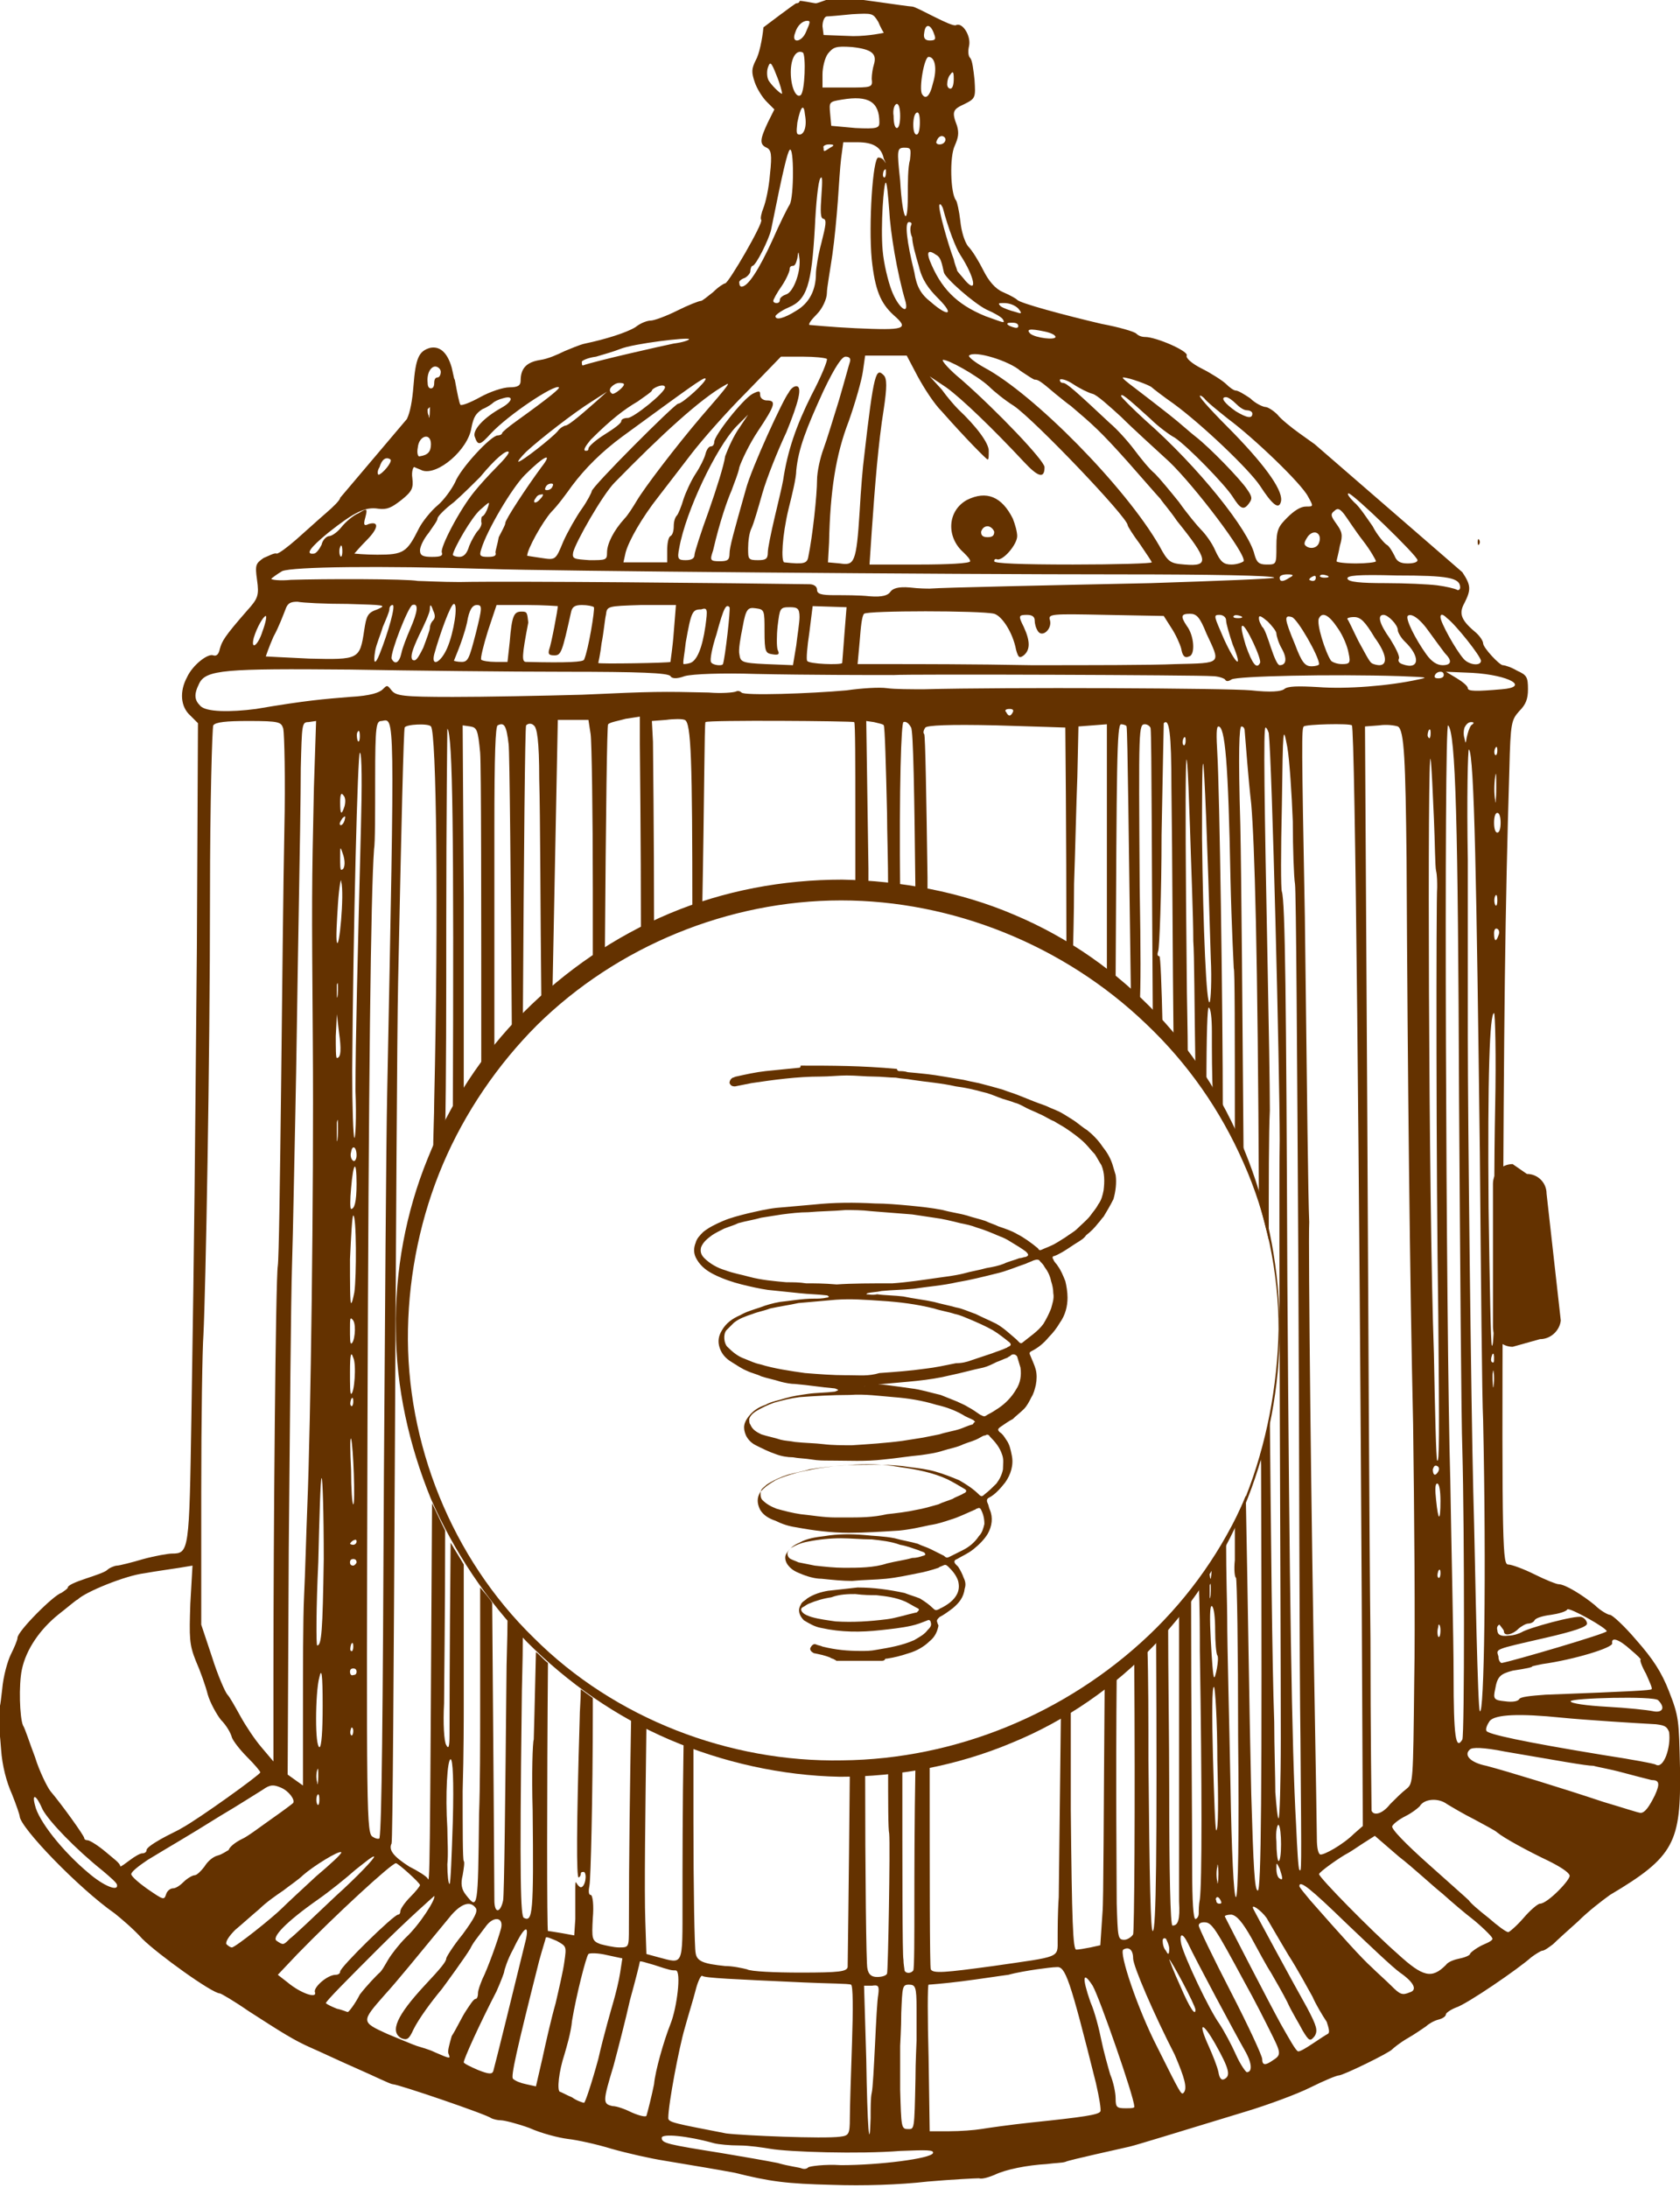 <?xml version="1.0" encoding="utf-8"?>
<!-- Generator: Adobe Illustrator 21.0.0, SVG Export Plug-In . SVG Version: 6.00 Build 0)  -->
<svg version="1.1" id="Layer_3" xmlns="http://www.w3.org/2000/svg" xmlns:xlink="http://www.w3.org/1999/xlink" x="0px" y="0px"
	 width="153.6px" height="200px" viewBox="0 0 153.6 200" style="enable-background:new 0 0 153.6 200;" xml:space="preserve">
<style type="text/css">
	.st0{fill:#643200;}
</style>
<g>
	<path class="st0" d="M132.7,1785.5c-1.3-1.1-2.7-1.3-3.9-1.3c-3.2,0-5.3,2.3-5.3,5.3s2.1,5.3,5.3,5.3c0.6,0,1.8-0.1,2.5-0.3v-2.3
		h-4.2v-4.4h10.1v9c-2.2,1.9-4.9,3.3-8.3,3.3c-6.9,0-11.4-4.9-11.4-10.6s4.5-10.6,11.4-10.6c3.1,0,5.3,1,7.3,2.5L132.7,1785.5z"/>
	<path class="st0" d="M150.4,1797.9c-0.8,1.4-2.4,2.2-4.4,2.2c-4.1,0-7.2-3.4-7.2-8s3.1-8,7.2-8c2,0,3.6,0.8,4.4,2.3v-1.9h6v15.4h-6
		V1797.9z M140.9,1780.2c0,1.4,1.2,2.5,2.9,2.5c1.5,0,2.9-1,2.9-2.5c0-1.4-1.3-2.5-2.9-2.5S140.9,1778.8,140.9,1780.2z
		 M144.8,1792.1c0,1.9,1.1,3.4,2.8,3.4c1.8,0,2.8-1.5,2.8-3.4s-1.1-3.4-2.8-3.4C145.9,1788.6,144.8,1790.1,144.8,1792.1z
		 M148.8,1780.2c0,1.4,1.2,2.5,2.9,2.5c1.6,0,3-1,3-2.5c0-1.4-1.3-2.5-3-2.5S148.8,1778.8,148.8,1780.2z"/>
	<path class="st0" d="M165.1,1787.6c0.5-3.1,3.5-3.6,4.3-3.6c0.5,0,0.4,0,0.9,0.1v5.8c-0.8-0.2-1.6-0.2-1.9-0.2c-2.5,0-3,1.7-3,3.3
		v6.7h-6v-15.4h5.8v3.3H165.1z"/>
	<path class="st0" d="M179.1,1800.1c-2.8,0-5.9-1.1-5.9-5.6v-5.7h-2.1v-4.4h2.8l0.7-3.8h4.5v3.8h3.7v4.4h-3.7v5.8
		c0,0.7,0.3,0.9,0.7,0.9c0.6,0,0.8-0.6,0.8-1.2c0-0.7-0.1-1.3-0.3-1.4h3.8c0.3,0.5,0.5,1.2,0.5,1.8
		C184.8,1799,181.8,1800.1,179.1,1800.1z"/>
	<path class="st0" d="M197.3,1797.9c-0.8,1.4-2.4,2.2-4.4,2.2c-4.1,0-7.2-3.4-7.2-8s3.1-8,7.2-8c2,0,3.6,0.8,4.4,2.3v-1.9h6v15.4h-6
		V1797.9z M194.5,1795.5c1.8,0,2.8-1.5,2.8-3.4s-1.1-3.4-2.8-3.4c-1.8,0-2.8,1.5-2.8,3.4S192.8,1795.5,194.5,1795.5z"/>
	<path class="st0" d="M215.8,1791.3c0-1.2-0.3-2.6-1.8-2.6c-1.6,0-1.8,1.4-1.8,2.6v8.4h-6v-15.4h6v1.9c0.8-1.4,2.2-2.2,4.3-2.2
		c4.8,0,5.4,4.2,5.4,6.7v9h-6L215.8,1791.3L215.8,1791.3z"/>
	<path class="st0" d="M230.5,1790.5l3.7-6.1h6.3v0.8l-4.7,6.3l1.5,2.6c0.6,1,1.3,1.1,1.8,1.1c0.4,0,1.1-0.2,1.5-0.5l1.8,3.6
		c-1.6,1.2-3.2,1.7-4.7,1.7c-2.5,0-4.5-1-5.9-4l-1.3-3.1v6.8h-6v-21.2h6L230.5,1790.5L230.5,1790.5z"/>
</g>
<g>
	<path class="st0" d="M534.1,1794.5h9.2v5.3H528v-20.5h6.1V1794.5z"/>
	<path class="st0" d="M556.1,1797.9c-0.8,1.4-2.4,2.2-4.4,2.2c-4.1,0-7.2-3.4-7.2-8s3.1-8,7.2-8c2,0,3.6,0.8,4.4,2.3v-1.9h6v15.4h-6
		V1797.9z M553.4,1795.5c1.8,0,2.8-1.5,2.8-3.4s-1.1-3.4-2.8-3.4c-1.8,0-2.8,1.5-2.8,3.4S551.6,1795.5,553.4,1795.5z"/>
	<path class="st0" d="M571.4,1800.1c-4.1,0-7.1-3.6-7.1-8s3-8,7.1-8c2,0,3.6,0.8,4.4,2.3v-1.9h5.9v13.4c0,6.6-4,8.9-9,8.9
		c-2.7,0-5.7-0.6-7.7-2l2.2-4c1.3,0.8,3,1.5,4.7,1.5c2.4,0,4-1.2,4-4.4C575.1,1799.2,573.4,1800.1,571.4,1800.1z M573,1795.6
		c1.8,0,2.8-1.6,2.8-3.5s-1.1-3.5-2.8-3.5c-1.8,0-2.9,1.6-2.9,3.5S571.3,1795.6,573,1795.6z"/>
	<path class="st0" d="M583.7,1792.1c0-4.2,3-8.1,8.6-8.1c4.9,0,8.5,2.9,8.5,7.8c0,0.6-0.1,1.1-0.1,1.4h-11.3c0,0.8,1.3,2.3,3.9,2.3
		c1,0,2.6-0.3,4.2-1.5l2.5,3.3c-1.9,1.9-4.6,2.7-7.2,2.7C587.1,1800.1,583.7,1796.5,583.7,1792.1z M589.3,1790.5h6
		c-0.1-1.5-1.5-2.2-3-2.2C590.9,1788.3,589.4,1789,589.3,1790.5z"/>
	<path class="st0" d="M608.6,1787.6c0.5-3.1,3.5-3.6,4.3-3.6c0.5,0,0.4,0,0.9,0.1v5.8c-0.8-0.2-1.6-0.2-1.9-0.2c-2.5,0-3,1.7-3,3.3
		v6.7h-6v-15.4h5.8L608.6,1787.6L608.6,1787.6z"/>
	<path class="st0" d="M622.6,1800.1c-2.8,0-5.9-1.1-5.9-5.6v-5.7h-2.1v-4.4h2.8l0.7-3.8h4.5v3.8h3.7v4.4h-3.7v5.8
		c0,0.7,0.3,0.9,0.7,0.9c0.6,0,0.8-0.6,0.8-1.2c0-0.7-0.1-1.3-0.3-1.4h3.8c0.3,0.5,0.5,1.2,0.5,1.8
		C628.3,1799,625.2,1800.1,622.6,1800.1z"/>
	<path class="st0" d="M640.7,1797.9c-0.8,1.4-2.4,2.2-4.4,2.2c-4.1,0-7.2-3.4-7.2-8s3.1-8,7.2-8c2,0,3.6,0.8,4.4,2.3v-1.9h6v15.4h-6
		V1797.9z M638,1795.5c1.8,0,2.8-1.5,2.8-3.4s-1.1-3.4-2.8-3.4c-1.8,0-2.8,1.5-2.8,3.4S636.2,1795.5,638,1795.5z"/>
	<path class="st0" d="M659.2,1791.3c0-1.2-0.3-2.6-1.8-2.6c-1.6,0-1.8,1.4-1.8,2.6v8.4h-6v-15.4h6v1.9c0.8-1.4,2.2-2.2,4.3-2.2
		c4.8,0,5.4,4.2,5.4,6.7v9h-6v-8.4H659.2z"/>
	<path class="st0" d="M674,1790.5l3.7-6.1h6.3v0.8l-4.7,6.3l1.5,2.6c0.6,1,1.3,1.1,1.8,1.1c0.4,0,1.1-0.2,1.5-0.5l1.8,3.6
		c-1.6,1.2-3.2,1.7-4.7,1.7c-2.5,0-4.5-1-5.9-4l-1.3-3.1v6.8h-6v-21.2h6L674,1790.5L674,1790.5z"/>
</g>
<g>
	<path class="st0" d="M1150.9,1798.5V1778h14.8v5.3h-8.6v2.7h7.5v4.7h-7.5v7.9L1150.9,1798.5L1150.9,1798.5z"/>
	<path class="st0" d="M1178.2,1796.6c-0.8,1.4-2.4,2.2-4.4,2.2c-4.1,0-7.2-3.4-7.2-8s3.1-8,7.2-8c2,0,3.6,0.8,4.4,2.3v-1.9h6v15.4
		h-6V1796.6z M1175.5,1794.2c1.8,0,2.8-1.5,2.8-3.4s-1.1-3.4-2.8-3.4c-1.8,0-2.8,1.5-2.8,3.4S1173.7,1794.2,1175.5,1794.2z"/>
	<path class="st0" d="M1190.5,1792.9c0.3,1.4,1.3,1.9,2.5,1.9c0.9,0,1.4-0.3,1.4-0.8c0-0.3-0.1-0.5-1-0.8l-1.8-0.6
		c-0.8-0.3-4.8-1.3-4.8-4.7c0-3.1,2.7-5.1,6.3-5.1c2.8,0,4.9,1.1,6.1,3.9l-4.4,1.2c-0.4-0.9-1.1-1.2-1.8-1.2c-0.6,0-1,0.4-1,0.7
		c0,0.4,0.3,0.6,1,0.8l1.7,0.7c3.3,1.2,4.8,2.8,4.9,4.9c0,3.5-3.1,5-6.7,5c-3.8,0-6.4-1.6-6.9-4.9L1190.5,1792.9z"/>
	<path class="st0" d="M1205.2,1792.9c0.3,1.4,1.3,1.9,2.5,1.9c0.9,0,1.4-0.3,1.4-0.8c0-0.3-0.1-0.5-1-0.8l-1.8-0.6
		c-0.8-0.3-4.8-1.3-4.8-4.7c0-3.1,2.7-5.1,6.3-5.1c2.8,0,4.9,1.1,6.1,3.9l-4.4,1.2c-0.4-0.9-1.1-1.2-1.8-1.2c-0.6,0-1,0.4-1,0.7
		c0,0.4,0.3,0.6,1,0.8l1.7,0.7c3.3,1.2,4.8,2.8,4.9,4.9c0,3.5-3.1,5-6.7,5c-3.8,0-6.4-1.6-6.9-4.9L1205.2,1792.9z"/>
	<path class="st0" d="M1227.3,1796.6c-0.8,1.4-2.4,2.2-4.4,2.2c-4.1,0-7.2-3.4-7.2-8s3.1-8,7.2-8c2,0,3.6,0.8,4.4,2.3v-1.9h6v15.4
		h-6V1796.6z M1224.5,1794.2c1.8,0,2.8-1.5,2.8-3.4s-1.1-3.4-2.8-3.4c-1.8,0-2.8,1.5-2.8,3.4S1222.8,1794.2,1224.5,1794.2z"/>
	<path class="st0" d="M1242.2,1798.5h-6v-21.2h6v7.7c0.8-1.4,2.4-2.3,4.4-2.3c4.1,0,7.2,3.4,7.2,8s-3.1,8-7.2,8
		c-2,0-3.6-0.8-4.4-2.2V1798.5z M1244.9,1787.4c-1.8,0-2.8,1.5-2.8,3.4s1.1,3.4,2.8,3.4c1.8,0,2.8-1.5,2.8-3.4
		S1246.7,1787.4,1244.9,1787.4z"/>
	<path class="st0" d="M1254.9,1783.5h1.9v-0.8c0-4.5,3.5-5.6,6.2-5.6c2.4,0,5.6,0.9,5.6,4.3c0,0.4-0.1,0.8-0.1,1.2h-4.2
		c0-0.1,0.1-0.3,0.1-0.4c0-0.6-0.3-1-0.9-1c-0.7,0-0.9,0.5-0.9,1v1.3h3v4h-2.8v11h-5.9v-11h-1.9L1254.9,1783.5L1254.9,1783.5z"/>
	<path class="st0" d="M1274,1791.5c0,1.2,0.3,2.6,1.8,2.6s1.8-1.4,1.8-2.6v-8.4h6v15.4h-6v-1.9c-0.8,1.4-2.2,2.2-4.3,2.2
		c-4.8,0-5.4-4.2-5.4-6.7v-9h6L1274,1791.5L1274,1791.5z M1269.1,1778.9c0,1.4,1.2,2.5,2.9,2.5c1.5,0,2.9-1,2.9-2.5
		c0-1.4-1.3-2.5-2.9-2.5C1270.3,1776.4,1269.1,1777.5,1269.1,1778.9z M1276.9,1778.9c0,1.4,1.2,2.5,2.9,2.5c1.6,0,3-1,3-2.5
		c0-1.4-1.3-2.5-3-2.5C1278.1,1776.4,1276.9,1777.5,1276.9,1778.9z"/>
	<path class="st0" d="M1292.5,1798.5h-6v-21.2h6V1798.5z"/>
	<path class="st0" d="M1301.4,1798.5h-6v-21.2h6V1798.5z"/>
	<path class="st0" d="M1310.1,1791.5c0,1.2,0.3,2.6,1.8,2.6s1.8-1.4,1.8-2.6v-8.4h6v15.4h-6v-1.9c-0.8,1.4-2.2,2.2-4.3,2.2
		c-4.8,0-5.4-4.2-5.4-6.7v-9h6L1310.1,1791.5L1310.1,1791.5z"/>
	<path class="st0" d="M1332.2,1790.1c0-1.2-0.3-2.6-1.8-2.6c-1.6,0-1.8,1.4-1.8,2.6v8.4h-6v-15.4h6v1.9c0.8-1.4,2.2-2.2,4.3-2.2
		c4.8,0,5.4,4.2,5.4,6.7v9h-6L1332.2,1790.1L1332.2,1790.1z"/>
	<path class="st0" d="M1347.3,1798.8c-4.1,0-7.1-3.6-7.1-8s3-8,7.1-8c2,0,3.6,0.8,4.4,2.3v-1.9h5.9v13.4c0,6.6-4,8.9-9,8.9
		c-2.7,0-5.7-0.6-7.7-2l2.2-4c1.3,0.8,3,1.5,4.7,1.5c2.4,0,4-1.2,4-4.4C1351,1798,1349.3,1798.8,1347.3,1798.8z M1349,1794.3
		c1.8,0,2.8-1.6,2.8-3.5s-1.1-3.5-2.8-3.5c-1.8,0-2.9,1.6-2.9,3.5S1347.2,1794.3,1349,1794.3z"/>
</g>
<g>
	<path class="st0" d="M817.1,1798.5V1778h14.8v5.3h-8.6v2.7h7.5v4.7h-7.5v7.9L817.1,1798.5L817.1,1798.5z"/>
	<path class="st0" d="M840.1,1798.5h-6v-21.2h6V1798.5z"/>
	<path class="st0" d="M853.9,1796.6c-0.8,1.4-2.4,2.2-4.4,2.2c-4.1,0-7.2-3.4-7.2-8s3.1-8,7.2-8c2,0,3.6,0.8,4.4,2.3v-1.9h6v15.4h-6
		V1796.6z M851.1,1794.2c1.8,0,2.8-1.5,2.8-3.4s-1.1-3.4-2.8-3.4c-1.8,0-2.8,1.5-2.8,3.4S849.4,1794.2,851.1,1794.2z"/>
	<path class="st0" d="M866.2,1792.9c0.3,1.4,1.3,1.9,2.5,1.9c0.9,0,1.4-0.3,1.4-0.8c0-0.3-0.1-0.5-1-0.8l-1.8-0.6
		c-0.8-0.3-4.8-1.3-4.8-4.7c0-3.1,2.7-5.1,6.3-5.1c2.8,0,4.9,1.1,6.1,3.9l-4.4,1.2c-0.4-0.9-1.1-1.2-1.8-1.2c-0.6,0-1,0.4-1,0.7
		c0,0.4,0.3,0.6,1,0.8l1.7,0.7c3.3,1.2,4.8,2.8,4.9,4.9c0,3.5-3.1,5-6.7,5c-3.8,0-6.4-1.6-6.9-4.9L866.2,1792.9z"/>
	<path class="st0" d="M885.6,1782.8c2.3,0,4.8,0.7,6.5,2.4l-2.9,3.5c-1.2-1.1-2.4-1.3-3.2-1.3c-2,0-3.4,1.4-3.4,3.4s1.4,3.4,3.4,3.4
		c0.8,0,2-0.2,3.2-1.3l2.9,3.5c-1.7,1.7-4.2,2.4-6.5,2.4c-5.3,0-9-3.6-9-8S880.4,1782.8,885.6,1782.8z"/>
	<path class="st0" d="M903.5,1790.1c0-1.2-0.3-2.6-1.8-2.6c-1.6,0-1.8,1.4-1.8,2.6v8.4h-6v-21.2h6v7.7c0.8-1.4,2.2-2.2,4.3-2.2
		c4.8,0,5.4,4.2,5.4,6.7v9h-6v-8.4H903.5z"/>
	<path class="st0" d="M911.4,1790.8c0-4.2,3-8.1,8.6-8.1c4.9,0,8.5,2.9,8.5,7.8c0,0.6-0.1,1.1-0.1,1.4h-11.3c0,0.8,1.3,2.3,3.9,2.3
		c1,0,2.6-0.3,4.2-1.5l2.5,3.3c-1.9,1.9-4.6,2.7-7.2,2.7C914.8,1798.8,911.4,1795.3,911.4,1790.8z M917.1,1789.2h6
		c-0.1-1.5-1.5-2.2-3-2.2S917.1,1787.7,917.1,1789.2z"/>
	<path class="st0" d="M940.1,1790.1c0-1.2-0.3-2.6-1.8-2.6c-1.6,0-1.8,1.4-1.8,2.6v8.4h-6v-15.4h6v1.9c0.8-1.4,2.2-2.2,4.3-2.2
		c4.8,0,5.4,4.2,5.4,6.7v9h-6v-8.4H940.1z"/>
	<path class="st0" d="M959.7,1796.6c-0.8,1.4-2.4,2.2-4.4,2.2c-4.1,0-7.2-3.4-7.2-8s3.1-8,7.2-8c2,0,3.6,0.8,4.4,2.3v-1.9h6v15.4h-6
		V1796.6z M957,1794.2c1.8,0,2.8-1.5,2.8-3.4s-1.1-3.4-2.8-3.4c-1.8,0-2.8,1.5-2.8,3.4S955.2,1794.2,957,1794.2z"/>
	<path class="st0" d="M974.6,1798.5h-6v-21.2h6v7.7c0.8-1.4,2.4-2.3,4.4-2.3c4.1,0,7.2,3.4,7.2,8s-3.1,8-7.2,8c-2,0-3.6-0.8-4.4-2.2
		V1798.5z M977.4,1787.4c-1.8,0-2.8,1.5-2.8,3.4s1.1,3.4,2.8,3.4c1.8,0,2.8-1.5,2.8-3.4S979.1,1787.4,977.4,1787.4z"/>
	<path class="st0" d="M987.3,1783.5h1.9v-0.8c0-4.5,3.5-5.6,6.2-5.6c2.4,0,5.6,0.9,5.6,4.3c0,0.4-0.1,0.8-0.1,1.2h-4.2
		c0-0.1,0.1-0.3,0.1-0.4c0-0.6-0.3-1-0.9-1c-0.7,0-0.9,0.5-0.9,1v1.3h3v4h-2.8v11h-5.9v-11h-1.9L987.3,1783.5L987.3,1783.5z"/>
	<path class="st0" d="M1006.4,1791.5c0,1.2,0.3,2.6,1.8,2.6s1.8-1.4,1.8-2.6v-8.4h6v15.4h-6v-1.9c-0.8,1.4-2.2,2.2-4.3,2.2
		c-4.8,0-5.4-4.2-5.4-6.7v-9h6v8.4H1006.4z M1001.5,1778.9c0,1.4,1.2,2.5,2.9,2.5c1.5,0,2.9-1,2.9-2.5c0-1.4-1.3-2.5-2.9-2.5
		C1002.7,1776.4,1001.5,1777.5,1001.5,1778.9z M1009.3,1778.9c0,1.4,1.2,2.5,2.9,2.5c1.6,0,3-1,3-2.5c0-1.4-1.3-2.5-3-2.5
		C1010.6,1776.4,1009.3,1777.5,1009.3,1778.9z"/>
	<path class="st0" d="M1024.9,1798.5h-6v-21.2h6V1798.5z"/>
	<path class="st0" d="M1033.8,1798.5h-6v-21.2h6V1798.5z"/>
	<path class="st0" d="M1042.5,1791.5c0,1.2,0.3,2.6,1.8,2.6s1.8-1.4,1.8-2.6v-8.4h6v15.4h-6v-1.9c-0.8,1.4-2.2,2.2-4.3,2.2
		c-4.8,0-5.4-4.2-5.4-6.7v-9h6L1042.5,1791.5L1042.5,1791.5z"/>
	<path class="st0" d="M1064.7,1790.1c0-1.2-0.3-2.6-1.8-2.6c-1.6,0-1.8,1.4-1.8,2.6v8.4h-6v-15.4h6v1.9c0.8-1.4,2.2-2.2,4.3-2.2
		c4.8,0,5.4,4.2,5.4,6.7v9h-6L1064.7,1790.1L1064.7,1790.1z"/>
	<path class="st0" d="M1079.7,1798.8c-4.1,0-7.1-3.6-7.1-8s3-8,7.1-8c2,0,3.6,0.8,4.4,2.3v-1.9h5.9v13.4c0,6.6-4,8.9-9,8.9
		c-2.7,0-5.7-0.6-7.7-2l2.2-4c1.3,0.8,3,1.5,4.7,1.5c2.4,0,4-1.2,4-4.4C1083.4,1798,1081.7,1798.8,1079.7,1798.8z M1081.4,1794.3
		c1.8,0,2.8-1.6,2.8-3.5s-1.1-3.5-2.8-3.5c-1.8,0-2.9,1.6-2.9,3.5S1079.6,1794.3,1081.4,1794.3z"/>
</g>
<g>
	<g>
		<path class="st0" d="M135.1,49.5c0-0.2,0.1-0.3,0.1-0.2c0.1,0.1,0.1,0.2,0.1,0.3C135.2,49.9,135.1,49.9,135.1,49.5z"/>
	</g>
	<g>
		<path class="st0" d="M129.9,72.2c0.1,0.1,0.1,0.1,0.1,0.1s-0.1,0.1-0.1,0.1s-0.1-0.1-0.1-0.1S129.8,72.2,129.9,72.2z"/>
	</g>
	<path class="st0" d="M153.6,161.6c-0.1-4.4-0.1-4.7-1-7c-0.7-1.8-1.5-3-3-4.7c-1.1-1.3-2.2-2.3-2.4-2.3c-0.2,0-0.9-0.4-1.4-0.9
		c-1.1-0.9-2.7-1.9-3.3-1.9c-0.2,0-1.2-0.4-2.2-0.9s-2.1-0.9-2.4-0.9c-0.5,0-0.6-1.1-0.5-26.3c0.1-23.9,0.2-33.3,0.6-46.4
		c0.1-4.3,0.2-4.5,0.9-5.3c0.6-0.6,0.8-1.1,0.8-2c0-1.1-0.1-1.3-1-1.7c-0.5-0.3-1.1-0.5-1.3-0.5c-0.3,0-1.8-1.6-1.8-2
		c0-0.2-0.3-0.7-0.8-1.1c-1.3-1.1-1.4-1.7-0.9-2.6c0.6-1.2,0.6-1.6-0.2-2.8l-13.5-11.7l-1.4-1c-0.7-0.5-1.7-1.3-2-1.7
		c-0.4-0.4-0.9-0.7-1.1-0.7c-0.2,0-0.9-0.3-1.4-0.8c-0.6-0.4-1.1-0.7-1.3-0.7s-0.6-0.3-0.9-0.6c-0.3-0.3-1.4-1-2.2-1.4
		c-1-0.5-1.5-1-1.4-1.2c0.2-0.4-2.8-1.7-3.8-1.7c-0.3,0-0.6-0.1-0.8-0.3s-1.6-0.6-3.2-0.9c-3.4-0.8-7.5-1.9-7.7-2.2
		c-0.1-0.1-0.6-0.4-1.3-0.7c-0.7-0.3-1.3-1-1.8-2c-0.4-0.8-1-1.8-1.4-2.2c-0.3-0.4-0.6-1.3-0.7-2.3c-0.1-0.9-0.3-1.8-0.4-1.9
		c-0.5-0.6-0.6-4-0.1-5c0.3-0.7,0.4-1.1,0.2-1.8c-0.5-1.3-0.4-1.5,0.7-2c1-0.5,1-0.6,0.9-2.2c-0.1-0.9-0.2-1.8-0.4-2
		c-0.2-0.2-0.2-0.7-0.1-1.1c0.2-0.9-0.6-2.2-1.2-1.9c-0.4,0.2-3.6-1.7-4-1.7c-0.4,0-6.1-0.9-6.5-0.8c-0.3,0.1-0.6,0.1-0.6,0
		c-0.1-0.1-1.5,0.5-1.7,0.5c-0.2,0-1.5-0.3-1.5-0.2c0,0.1-0.1,0.2-0.3,0.2c-0.1,0-3,2.2-3,2.2c-0.1,1.1-0.4,2.5-0.7,3
		c-0.4,0.8-0.4,1.1-0.1,2c0.2,0.6,0.7,1.4,1.1,1.8l0.7,0.7l-0.6,1.2c-0.7,1.5-0.8,2-0.1,2.3c0.4,0.2,0.5,0.6,0.3,2.4
		c-0.1,1.3-0.4,2.6-0.6,3.1c-0.2,0.5-0.3,1-0.2,1.1c0.2,0.3-3,5.8-3.3,5.8c-0.1,0-0.6,0.3-1.1,0.8c-0.5,0.4-1,0.8-1.1,0.8
		c-0.2,0-1.2,0.4-2.2,0.9c-1,0.5-2.1,0.9-2.4,0.9s-0.9,0.2-1.4,0.6c-0.8,0.5-2.7,1.1-4.6,1.5c-0.5,0.1-1.4,0.5-1.9,0.7
		c-0.6,0.3-1.5,0.7-2.2,0.8c-1.3,0.2-1.8,0.8-1.8,1.9c0,0.4-0.2,0.6-1,0.6c-0.6,0-1.8,0.4-2.7,0.9c-0.9,0.5-1.7,0.8-1.8,0.7
		c-0.1-0.1-0.3-1.1-0.5-2.2c0-0.1-0.1-0.2-0.1-0.3l-0.2-0.9c-0.4-1.4-1.1-2-2-1.8c-1,0.3-1.3,0.9-1.5,3.5c-0.1,1.3-0.3,2.4-0.6,3
		l-6.1,7.2c0,0.2-0.6,0.8-1.3,1.4s-1.9,1.7-2.7,2.4c-0.8,0.7-1.6,1.3-1.8,1.3c-0.2-0.1-0.7,0.2-1.2,0.4c-0.7,0.5-0.8,0.6-0.6,2
		c0.2,1.4,0.1,1.7-0.9,2.8c-2.1,2.4-2.3,2.8-2.5,3.5c-0.1,0.5-0.3,0.7-0.6,0.6c-0.5-0.2-1.9,0.9-2.4,2c-0.7,1.3-0.6,2.7,0.3,3.5
		l0.7,0.7l-0.1,20.5c-0.2,21.5-0.2,24.1-0.5,42.9c-0.2,12.3-0.2,12.5-1.8,12.5c-0.3,0-1.5,0.2-2.6,0.5c-1,0.3-2.2,0.6-2.4,0.6
		s-0.7,0.2-0.9,0.4c-0.2,0.2-1.1,0.5-2,0.8c-0.9,0.3-1.6,0.6-1.6,0.8c0,0.1-0.3,0.3-0.6,0.5c-0.7,0.2-4,3.5-4,4.1
		c0,0.2-0.3,0.9-0.6,1.5c-0.3,0.6-0.7,2-0.8,3.2c-0.2,1.7-0.2,2-0.6,1.8v1.3c0.1-0.1,0.2-0.1,0.2-0.1c0.1,0.1,0.2,1.2,0.3,2.5
		c0.1,1.5,0.5,3,1,4.1c0.4,1,0.7,1.9,0.7,2c0,1,5.4,6.6,8.7,8.9c0.5,0.4,1.7,1.4,2.5,2.3c1.4,1.4,6.4,5,7.1,5c0.1,0,1.3,0.7,2.6,1.6
		c3.1,2,4.2,2.7,5.8,3.4c0.7,0.3,2.6,1.2,4.2,1.9c1.6,0.7,3,1.4,3.2,1.4c0.5,0,8.7,2.8,9,3.1c0.2,0.1,0.6,0.2,0.9,0.2
		s1.5,0.3,2.6,0.7c1.1,0.5,2.7,0.9,3.5,1c0.9,0.1,2.7,0.5,4,0.9c1.4,0.4,3.6,0.9,4.9,1.1c3,0.5,4.8,0.8,6.4,1.1
		c3.2,0.8,4.7,1,8.9,1.1c2.8,0.1,6.1,0,8.7-0.3l0,0c2.3-0.2,4.4-0.3,4.7-0.3c0.3,0.1,0.9-0.1,1.4-0.3c1-0.5,3-0.9,4.8-1
		c0.7-0.1,1.4-0.1,1.7-0.2c0.2-0.1,1.5-0.4,2.8-0.7c1.3-0.3,2.7-0.6,3.1-0.7c0.8-0.2,3.7-1.1,10.6-3.2c2-0.6,4.7-1.6,5.9-2.2
		c1.2-0.6,2.4-1.1,2.6-1.1c0.4,0,4.7-2.1,4.9-2.4c0.1-0.1,0.7-0.6,1.4-1c0.7-0.4,1.4-0.9,1.7-1.1c0.2-0.2,0.7-0.5,1.1-0.6
		c0.4-0.1,0.7-0.3,0.7-0.5c0-0.1,0.4-0.4,0.9-0.6c1-0.3,5.8-3.6,6.9-4.6c0.4-0.3,0.9-0.6,1-0.6c0.2,0,0.6-0.3,1-0.6
		c0.3-0.3,1.4-1.3,2.3-2.1c0.9-0.9,2.2-1.9,2.9-2.4C153.1,169.7,153.7,168.4,153.6,161.6z M151.1,156.4c-0.5-0.1-2.3-0.3-4.2-0.4
		c-1.8-0.1-3.3-0.3-3.3-0.5c0-0.3,7.6-0.5,8-0.1C152.3,156.1,152,156.6,151.1,156.4z M147.4,150.2c-0.1-0.6,0.6-0.4,1.7,0.6
		c0.6,0.5,1,0.9,0.9,0.9c-0.1,0,0.1,0.6,0.5,1.3c0.3,0.7,0.6,1.3,0.5,1.4s-1.7,0.2-9.7,0.5c-1.4,0.1-2.3,0.2-2.4,0.4
		c-0.1,0.2-0.6,0.3-1.3,0.2c-1-0.1-1.1-0.2-0.9-1.1c0.2-1.2,0.5-1.4,1.6-1.7c1.3-0.2,1.8-0.3,1.8-0.4c0,0,0.4-0.1,0.9-0.2
		C143.9,151.7,147.5,150.6,147.4,150.2z M136.4,124.5c-0.1-0.1-0.1-0.3,0-0.6s0.2-0.2,0.2,0.2C136.6,124.5,136.6,124.6,136.4,124.5z
		 M136.6,126c0,0.7-0.1,1-0.1,0.7s-0.1-0.9,0-1.3l0,0C136.5,125.1,136.6,125.3,136.6,126z M136.4,123c-0.1-0.1-0.2-5.7-0.3-12.6
		c-0.1-12.1,0.1-17.8,0.5-17.8c0.1,0,0.2,3.9,0.1,8.6c-0.1,4.8-0.1,11.6-0.1,15.2C136.6,120.2,136.6,123.1,136.4,123z M136.7,71
		c0.1-0.6,0.1-0.2,0.1,1c0,1.2-0.1,1.7-0.1,1.1C136.6,72.6,136.6,71.7,136.7,71L136.7,71z M136.7,68.4c0.1-0.2,0.2-0.2,0.2,0.2
		c0,0.3-0.1,0.5-0.2,0.4C136.6,68.9,136.6,68.6,136.7,68.4z M136.9,74.3c0.2,0,0.3,0.4,0.3,0.9s-0.1,0.9-0.3,0.9
		c-0.2,0-0.3-0.4-0.3-0.9C136.6,74.7,136.7,74.3,136.9,74.3z M136.9,82.3c0,0.4-0.1,0.6-0.2,0.4c-0.1-0.2-0.1-0.6,0-0.8
		C136.8,81.7,136.9,81.8,136.9,82.3z M136.9,84.9c0.2,0.1,0.2,0.4,0.1,0.6c-0.2,0.6-0.4,0.6-0.4-0.2C136.6,85,136.7,84.8,136.9,84.9
		z M137.5,149.1c0,0.5,0.8,0.3,1.3-0.2c0.2-0.2,0.7-0.5,0.9-0.5c0.2,0,0.5-0.1,0.6-0.3c0.1-0.2,0.7-0.4,1.5-0.5
		c0.7-0.1,1.4-0.3,1.5-0.5c0.2-0.2,3.6,1.7,3.6,2c0,0.2-8.5,2.7-9.6,2.9c-0.1,0-0.3-0.2-0.3-0.6c-0.2-0.7-0.5-0.6,4.3-1.7
		c2.6-0.6,3.8-1,3.8-1.3c0-0.2-0.2-0.5-0.5-0.6c-0.5-0.2-4.9,1-5.5,1.4c-0.2,0.1-0.7,0.3-1.2,0.3c-0.7,0.1-1-0.1-1-0.5
		c-0.1-0.3,0.1-0.5,0.2-0.5C137.4,148.9,137.5,149,137.5,149.1z M137.3,63c-2.3,0.2-3.1,0.2-3.1-0.1c0-0.2-0.5-0.6-1-0.9l-1-0.6
		l2.4,0.1C138,61.7,139.9,62.8,137.3,63z M134.2,78.6c-0.1-5.6,0-10.2,0.1-10.1c0.5,0.4,0.7,12.6,1,36.8c0.1,11.6,0.2,22.6,0.3,24.5
		c0.3,13.9,0.1,27.1-0.3,26.6c-0.1-0.1-0.2-3.2-0.3-7c-0.1-3.8-0.2-9.7-0.3-13c-0.2-8.1-0.5-34-0.5-41.6
		C134.2,91.6,134.2,84.2,134.2,78.6z M134.1,67.4c-0.1,0.6-0.1,0.6-0.2,0.1c-0.1-0.3-0.1-0.7,0-1c0.1-0.2,0.3-0.5,0.6-0.5
		c0.3,0,0.3,0.1,0,0.3C134.3,66.6,134.2,67,134.1,67.4z M131.5,144.2c-0.1-0.1-0.1-0.3,0-0.6c0.1-0.2,0.2-0.2,0.2,0.2
		C131.7,144.1,131.6,144.3,131.5,144.2z M131.7,149c0,0.5-0.1,0.7-0.2,0.6c-0.1-0.2-0.1-0.6,0-0.9
		C131.5,148.3,131.7,148.5,131.7,149z M131.3,137.1c-0.1-0.9-0.1-1.5,0.1-1.5c0.2,0,0.3,0.7,0.3,1.6
		C131.7,139.1,131.5,139.1,131.3,137.1z M130.8,69.4c0.1,0.7,0.2,3.2,0.3,5.4s0.1,4.4,0.2,4.8c0.1,0.4,0.1,1.1,0.1,1.5
		c-0.1,1-0.1,26.3,0.1,39.1c0.1,11.2,0.1,13.5-0.1,13.3c-0.1-0.1-0.2-4.5-0.3-9.8C130.6,109.8,130.5,67.7,130.8,69.4z M130.6,67.4
		c-0.1-0.1-0.1-0.3,0-0.6l0,0c0.1-0.2,0.2-0.2,0.2,0.2C130.8,67.4,130.7,67.6,130.6,67.4z M131.4,134c0.2,0.1,0.2,0.3,0.1,0.5
		c-0.3,0.5-0.5,0.3-0.5-0.2C131.1,134,131.2,133.9,131.4,134z M131.5,62c-0.3,0-0.4-0.1-0.3-0.3s0.3-0.3,0.5-0.3
		c0.2,0,0.3,0.1,0.3,0.3C132,61.9,131.8,62,131.5,62z M131.9,60.8c-0.5,0-1-0.3-1.5-1c-1-1.4-1.9-3.2-1.7-3.5c0.3-0.3,1.1,0.2,2,1.5
		c0.5,0.7,1.1,1.5,1.4,1.9C132.8,60.4,132.7,60.8,131.9,60.8z M127.1,58.4c-1-1.4-1.2-2.2-0.6-2.2c0.4,0,1.3,0.9,1.3,1.4
		c0,0.2,0.3,0.7,0.6,1c1.5,1.4,1.4,2.7-0.2,2.1c-0.3-0.1-0.4-0.3-0.3-0.5C128,60,127.6,59.2,127.1,58.4z M126.1,60.8
		c-0.2,0-0.6-0.1-0.7-0.2c-0.2-0.1-0.7-1.1-1.2-2c-0.5-1-0.9-1.9-1-2c-0.1-0.1,0.2-0.2,0.6-0.2c0.6,0,1,0.4,1.9,1.9
		C126.8,59.8,126.9,60.8,126.1,60.8z M133.7,159c-0.6,1-0.8-0.2-0.8-5.9c0-3.4-0.2-11.4-0.3-17.7c-0.4-13.7-0.6-69.5-0.2-69.1
		c0.7,0.7,0.9,8.9,1,34.2c0.1,14.9,0.2,29.4,0.3,32C133.9,139.9,133.9,158.6,133.7,159z M135.4,60.4c0,0.5-1.1,0.4-1.6-0.2
		c-0.7-0.8-2.1-3.3-2.1-3.8c0-0.3,0.2-0.3,0.6,0.1C133.1,57.1,135.4,60,135.4,60.4z M133.5,53.7c0,0.2-0.2,0.3-0.3,0.2
		c-0.2-0.1-1-0.3-1.8-0.4c-0.8-0.1-2.9-0.2-4.7-0.2c-2.3,0-3.4-0.1-3.5-0.4s0.9-0.4,4.5-0.3C132.4,52.6,133.5,52.8,133.5,53.7z
		 M123.3,45.1c0.4,0,6.3,5.7,6.3,6.1c0,0.2-0.4,0.3-0.9,0.3c-0.7,0-1-0.2-1.2-0.7c-0.2-0.4-0.5-0.9-0.7-1c-0.2-0.1-0.9-0.9-1.3-1.7
		c-0.5-0.7-1.2-1.8-1.7-2.2C123.4,45.5,123.1,45.1,123.3,45.1z M122,46.7c0.3-0.3,0.5-0.2,0.9,0.3c0.3,0.4,1,1.5,1.7,2.4
		s1.2,1.8,1.2,1.9c0,0.1-0.9,0.2-1.8,0.2c-1,0-1.8-0.1-1.8-0.2c0-0.1,0.2-0.8,0.3-1.4c0.3-1,0.2-1.3-0.3-2
		C121.7,47.2,121.6,47,122,46.7z M120.7,52.6c0.1-0.1,0.3-0.1,0.6,0s0.2,0.2-0.2,0.2C120.8,52.8,120.6,52.7,120.7,52.6z M122.3,57.4
		c0.5,0.7,0.9,1.7,1,2.3c0.2,0.9,0.1,1-0.6,1c-0.5,0-0.9-0.2-1-0.3c-0.5-0.7-1.4-3.5-1.1-3.9C120.9,55.9,121.5,56.2,122.3,57.4z
		 M115.1,56.5c0-0.3,0.2-0.2,0.8,0.3c0.4,0.4,0.8,0.9,0.8,1.1s0.2,0.9,0.5,1.4c0.5,0.9,0.4,1.5-0.2,1.5c-0.2,0-0.5-0.7-0.8-1.6
		c-0.3-0.9-0.6-1.8-0.8-1.9C115.3,57.1,115.1,56.8,115.1,56.5z M115.2,60.6c-0.3,0.6-0.7,0.1-1.3-1.6c-0.3-1-0.5-1.8-0.3-1.8
		C113.9,57.1,115.4,60.3,115.2,60.6z M117,52.8c0-0.2,0.3-0.3,0.7-0.3c0.6,0,0.6,0.1,0.2,0.3C117.3,53.2,117,53.2,117,52.8z
		 M118.1,56.4c0.5,0.1,2.5,3.6,2.5,4.3c0,0.1-0.3,0.2-0.7,0.2c-0.6,0-0.9-0.4-1.5-2C117.4,56.5,117.4,56.2,118.1,56.4z M119.7,53
		c0-0.1,0.1-0.2,0.3-0.3s0.3-0.1,0.3,0.1c0,0.2-0.1,0.3-0.3,0.3C119.9,53.1,119.7,53,119.7,53z M120.6,49.6c-0.2,0.6-1,0.6-1.3,0.2
		c-0.1-0.2,0.1-0.5,0.3-0.8C120.2,48.3,120.9,48.8,120.6,49.6z M112.1,36.3c0.2,0,0.6,0.3,0.9,0.6s0.7,0.6,1,0.6
		c0.2,0,0.5,0.1,0.5,0.3c0,0.5-0.5,0.4-1.5-0.2C112,36.9,111.5,36.3,112.1,36.3z M105.2,38.3c0.7,0.7,1.8,1.5,2.2,1.7
		c1.2,0.8,4.6,4.3,5.3,5.4c0.7,1.1,1,1.3,1.5,0.6c0.3-0.4,0.3-0.6-0.2-1.3c-0.6-0.9-3.4-3.8-4.7-4.8c-0.4-0.3-1.5-1.3-2.4-2
		c-0.9-0.7-2.3-1.8-3.1-2.4s-1.3-1-1.1-1c0.5,0,2.4,0.7,2.6,0.9c0.1,0.1,1,0.8,2,1.5c2.6,1.9,6.9,6,7.9,7.5c1.1,1.7,1.7,2.2,1.9,1.5
		c0.3-0.9-1.2-3.1-4.3-6.3c-1.8-1.8-3.1-3.2-3.1-3.4c0-0.1,0.2,0,0.4,0.2c0.2,0.3,1.2,1.1,2.2,1.9c2.3,1.7,6.7,5.9,7.3,7.1
		c0.5,0.9,0.5,0.9-0.2,0.9c-0.5,0-1.1,0.4-1.7,1c-0.8,0.8-1,1.1-1,2.6c0,1.7,0,1.7-0.9,1.7c-0.7,0-0.9-0.2-1.1-0.9
		c-0.5-2.2-5.1-8-10-12.3c-1.2-1.1-2.2-2.1-2.2-2.2C102.5,35.9,103,36.3,105.2,38.3z M98.1,35.1c0.6,0.4,1.4,0.8,1.8,0.9
		s1.5,1.1,2.6,2.1c1.1,1.1,3.1,2.9,4.4,4.1c2.3,2.2,7.1,8.5,6.8,9.1c-0.1,0.1-0.6,0.3-1.1,0.3c-0.7,0-1-0.2-1.5-1.3
		c-0.3-0.7-0.9-1.5-1.3-1.9c-0.3-0.3-1.3-1.5-2-2.5c-0.8-1-1.8-2.2-2.2-2.6c-0.5-0.4-1.3-1.4-1.9-2.2s-1.6-1.9-2.2-2.4
		c-3.2-3-4-3.7-4.3-3.7c-0.2,0-0.3-0.1-0.3-0.3C97,34.6,97.5,34.7,98.1,35.1z M95.5,30.3c0.5,0.1,1,0.3,1,0.5c0,0.3-1.8,0.1-2.3-0.3
		C93.8,30.1,94.1,30,95.5,30.3z M94.6,34.7c0.3,0,0.5,0.1,1.9,1.3c0.5,0.4,1.1,0.9,1.4,1.1c2,1.7,2.7,2.3,5.2,5.1
		c1.5,1.7,2.8,3.2,3,3.4c0.1,0.2,0.9,1.1,1.5,2c2.9,3.6,3,4.2,0.7,4c-1.3-0.1-1.5-0.2-2.3-1.7C102.9,44.5,94.5,36,90,33.6
		c-0.9-0.5-1.5-1-1.4-1.1c0.5-0.5,3.7,0.5,4.7,1.4C93.9,34.3,94.5,34.7,94.6,34.7z M92.6,47.4c-1-2-2.4-2.6-4.2-1.7
		c-1.8,1-1.9,3.4-0.3,4.8c0.3,0.3,0.6,0.6,0.6,0.8s-2.1,0.3-4.6,0.3h-4.6l0.2-3c0.3-4.3,0.6-8.1,1.1-11.2c0.3-2,0.3-2.8,0-3.1
		c-0.7-0.7-0.9-0.4-1.8,7.5c-0.1,0.7-0.3,3-0.4,4.9c-0.3,4.8-0.5,5-1.8,4.8l-1.1-0.1l0.1-1.8c0.1-4.7,0.6-8,1.8-11.1
		c0.6-1.7,1.2-3.8,1.3-4.6l0.2-1.4h3.8l1,1.9c0.6,1.1,1.5,2.5,2.2,3.2c2.3,2.6,4.1,4.4,4.2,4.4c0.1,0,0.1-0.3,0.1-0.8
		c0-0.7-1.1-2.2-2.8-3.8c-0.3-0.3-1-1.1-1.5-1.8L85,34.4l1.5,1c1.4,1,4.3,3.8,7.1,6.8c1.3,1.4,1.9,1.6,1.9,0.5c0-0.6-4.4-5.2-7.6-8
		c-1.1-0.9-1.8-1.7-1.7-1.8c0.4-0.1,3.1,1.4,4.2,2.4c0.5,0.5,1.5,1.3,2.3,1.8c1.9,1.3,10.4,10.2,10.4,10.9c0,0.1,0.5,0.9,1.1,1.7
		c0.6,0.9,1.1,1.6,1.1,1.7s-3.2,0.2-7.2,0.2c-4.8,0-7.2-0.1-7.2-0.3l0,0l0,0l0,0l0,0c0-0.2,0.1-0.2,0.2-0.2c0.5,0.3,1.9-1.3,1.9-2.1
		C93,48.6,92.8,47.9,92.6,47.4z M90.3,49.1c-0.5,0-0.6-0.2-0.6-0.5c0.1-0.3,0.3-0.5,0.6-0.5c0.2,0,0.5,0.2,0.6,0.5
		C90.9,48.9,90.8,49.1,90.3,49.1z M72.8,35.3c-0.2,0-0.5,0.2-0.7,0.6c-0.5,0.6-3.4,6.9-3.9,8.8c-1.1,3.9-1.5,5.3-1.5,5.9
		c0,0.6-0.2,0.7-0.9,0.7c-0.9,0-0.9-0.1-0.6-1c0.6-2.6,1.3-4.6,1.7-5.5c0.2-0.6,0.6-1.5,0.7-2.1c0.2-0.6,0.9-2.1,1.7-3.3
		c1.6-2.4,1.7-2.8,0.8-2.8c-0.3,0-0.6-0.2-0.6-0.5c0-0.4-0.1-0.4-0.7-0.1c-0.9,0.5-3.5,3.8-3.5,4.4c0,0.2-0.1,0.4-0.3,0.4
		c-0.2,0-0.4,0.3-0.5,0.7c-0.1,0.4-0.5,1.2-0.9,1.8c-0.4,0.6-0.9,1.7-1.1,2.3c-0.2,0.7-0.5,1.4-0.6,1.5c-0.2,0.2-0.3,0.6-0.3,1
		c0,0.4-0.1,0.8-0.3,0.9c-0.2,0.1-0.3,0.7-0.3,1.3v1.1h-4l0.2-0.9c0.3-1.1,1.5-3.2,3-5.1c0.7-0.9,2-2.6,3-3.9c1-1.3,3.2-3.8,5-5.6
		l3.2-3.3h2c1.1,0,2,0.1,2.2,0.2c0.1,0.1-0.5,1.6-1.4,3.3c-1.4,2.8-2.2,5.1-2.6,7.8c-0.1,0.6-0.5,2.2-0.8,3.5
		c-0.3,1.3-0.6,2.7-0.6,3.1c0,0.6-0.2,0.7-0.9,0.7c-0.9,0-0.9-0.1-0.9-1.1c0-0.6,0.1-1.4,0.3-1.8c0.2-0.4,0.6-1.8,1-3.2
		c0.4-1.4,1.4-3.9,2.2-5.6C73,36.8,73.4,35.3,72.8,35.3z M64.8,46.7c-0.7,1.9-1.3,3.8-1.3,4c0,0.3-0.2,0.5-0.8,0.5
		c-0.7,0-0.8-0.1-0.6-1.1c0.6-3.4,3.4-9.2,5.2-11.1l1.1-1.1l-0.8,1.2c-0.5,0.7-1,1.8-1.3,2.6C66.2,42.5,65.5,44.7,64.8,46.7z
		 M73.1,23.7c0.1,1.3-0.6,3-1.2,3.2c-0.3,0.1-0.6,0.3-0.6,0.5c0,0.2-0.1,0.3-0.3,0.3c-0.2,0-0.3-0.1-0.3-0.2s0.3-0.7,0.8-1.4
		c0.4-0.6,0.7-1.3,0.7-1.5c0-0.2,0.1-0.3,0.3-0.3c0.2,0,0.3-0.3,0.4-0.7C73,22.9,73,22.9,73.1,23.7z M72.9,11.2
		c0.3-1.5,0.6-1.8,0.7-0.7c0.2,1.1-0.1,1.8-0.5,1.8C72.8,12.3,72.8,12.1,72.9,11.2z M72.1,46.5c0.3-1.2,0.7-2.8,0.7-3.5
		c0.2-2,0.9-3.8,2.5-7.3c1.1-2.3,1.7-3.1,2-3.1c0.4,0,0.5,0.2,0.4,0.5c-0.1,0.3-0.5,1.8-1,3.5c-0.5,1.6-1.1,3.6-1.4,4.4
		c-0.3,0.8-0.6,2.1-0.6,2.9c0,1.3-0.4,5.1-0.8,7c-0.1,0.6-0.4,0.7-2.2,0.5C71.4,51.3,71.5,49,72.1,46.5z M92.1,29.6
		c0-0.1,0.2-0.1,0.5-0.1s0.5,0.1,0.5,0.3s-0.2,0.2-0.5,0.1C92.3,29.8,92.1,29.7,92.1,29.6z M91.8,27.7c0.5,0,1,0.2,1.3,0.5
		c0.4,0.5,0.3,0.5-0.3,0.3c-0.4-0.1-1-0.3-1.3-0.5C91.2,27.7,91.3,27.7,91.8,27.7z M87.8,23.3c1.3,2,1.6,3.6,0.5,2.4
		c-0.4-0.5-0.8-0.9-0.8-1c0-0.1-0.2-0.5-0.3-1c-0.5-1.3-1.5-4.8-1.3-5c0.1-0.1,0.2,0.1,0.3,0.3C86.7,20.9,87.4,22.7,87.8,23.3z
		 M86.9,6.8c0.2-0.3,0.3-0.3,0.3,0.4c0,0.5-0.1,0.9-0.3,0.9c-0.2,0-0.3-0.2-0.3-0.4C86.6,7.4,86.7,7,86.9,6.8z M86.3,12.5
		c0.3,0.2,0.1,0.7-0.4,0.7c-0.2,0-0.3-0.1-0.3-0.2C85.7,12.6,86,12.3,86.3,12.5z M86.3,24.9c0.1,0.5,2.7,2.8,3.9,3.4
		c0.7,0.3,1.4,0.7,1.5,0.9c0.2,0.4,0.1,0.3-1.6-0.3c-2.7-1.1-4.1-2.6-5.1-5.1c-0.3-0.8-0.1-1,0.6-0.5C86,23.5,86.1,24,86.3,24.9z
		 M84.5,3c0.1-0.9,0.6-0.8,0.9,0.1c0.2,0.5,0.1,0.6-0.4,0.6C84.6,3.7,84.4,3.5,84.5,3z M84.9,5.2c0.6,0,0.8,1.1,0.4,2.4
		c-0.3,1.3-0.7,1.5-1,1C84,8.1,84.5,5.2,84.9,5.2z M83.8,10.3c0.2-0.1,0.3,0.2,0.3,0.9c0,0.6-0.1,1.1-0.3,1.1
		c-0.2,0-0.3-0.4-0.3-0.9C83.5,10.9,83.6,10.4,83.8,10.3z M84,24.3c0.3,1.3,0.9,2.1,1.8,3c1.5,1.5,0.9,1.7-0.7,0.3
		c-0.9-0.7-1.3-1.4-1.5-2.7c-0.7-2.8-0.9-4.6-0.5-4.6c0.2,0,0.3,0.1,0.2,0.3c-0.1,0.2-0.1,0.7,0.1,1.1C83.4,22.2,83.7,23.3,84,24.3z
		 M82.7,13.5c0.6,0,0.6,0.1,0.5,1.1C83,15.3,83,16.7,83,17.9c0,3.1-0.5,2.1-0.7-1.4C82,13.7,82,13.5,82.7,13.5z M82,9.5
		c0.2,0,0.3,0.5,0.3,1.1c0,0.6-0.1,1.1-0.3,1.1c-0.2,0-0.3-0.5-0.3-1.1C81.6,10,81.8,9.5,82,9.5z M82.8,27.6
		c0.3,1.3-0.7,0.5-1.3-1.1c-0.3-0.8-0.7-2.4-0.8-3.6c-0.2-2.2,0.1-6.4,0.3-6.2c0.1,0.1,0.2,1.2,0.3,2.5C81.4,21.2,82,24.9,82.8,27.6
		z M81,15.8c0,0.3-0.1,0.5-0.2,0.4c-0.1-0.1-0.1-0.3,0-0.6C81,15.4,81,15.4,81,15.8z M80.9,14.8c-0.1-0.2-0.3-0.4-0.6-0.4
		c-0.5,0-0.9,6.1-0.6,9.3c0.3,2.8,0.8,4,2,5.1c1.5,1.3,1,1.4-3.5,1.2c-2.2-0.1-4.1-0.3-4.2-0.3l0,0c-0.1-0.1,0.2-0.5,0.7-1
		c0.5-0.5,0.9-1.4,0.9-1.9s0.3-2.1,0.5-3.5c0.2-1.4,0.4-3.5,0.5-4.9c0.1-1.4,0.2-3.1,0.3-3.9l0.2-1.5h1.3c1.5,0,2.2,0.5,2.4,1.5
		C81,14.9,81,15,80.9,14.8z M76,11.5l-0.1-1.1c-0.1-1.1-0.1-1.1,1.1-1.3c2.4-0.4,3.4,0.2,3.4,2.1c0,0.5-0.2,0.6-2.2,0.5L76,11.5z
		 M75.2,2.4c0-0.5,0.2-0.9,0.4-0.9s1.3-0.1,2.3-0.2c1.9-0.1,1.9-0.1,2.4,0.7c0.2,0.5,0.5,1,0.5,1S79.5,3.3,78,3.3l-2.7-0.1L75.2,2.4
		L75.2,2.4z M75.2,6.8c0-0.6,0.2-1.5,0.5-1.9c0.5-0.6,0.7-0.7,2.2-0.6c1.8,0.2,2.3,0.6,2,1.6c-0.1,0.3-0.2,0.9-0.2,1.3
		C79.8,8,79.7,8,77.5,8h-2.3L75.2,6.8L75.2,6.8z M75.8,13.2c0.5,0,0.5,0.1,0.1,0.3c-0.6,0.4-0.6,0.4-0.6,0
		C75.2,13.4,75.4,13.2,75.8,13.2z M75,16.3c0.2-0.3,0.2,0.2,0.1,1.6C75,19.3,75,20,75.3,20c0.3,0.1,0.2,0.6-0.2,2.2
		c-0.3,1.1-0.5,2.4-0.5,2.8c0,1.5-0.6,2.7-1.8,3.4c-1.1,0.7-1.9,0.9-1.9,0.5c0-0.1,0.5-0.5,1.2-0.8c1.7-0.7,2.1-2.1,2.4-7.3
		C74.6,18.6,74.8,16.6,75,16.3z M72.7,3c0.2-0.7,0.7-1.1,1.1-1.1c0.3,0,0.3,0.1-0.1,1C73.3,3.9,72.3,4,72.7,3z M73.4,4.8
		c0.3,0.2,0.2,3.6-0.2,3.9C72.8,9,72.3,8,72.3,6.6C72.3,5.3,72.8,4.5,73.4,4.8z M70.3,7.4c-0.2-0.3-0.2-0.9-0.1-1.2
		c0.2-0.6,0.3-0.6,0.8,0.7c0.3,0.7,0.5,1.5,0.5,1.6C71.6,8.8,70.7,8,70.3,7.4z M68.1,25.4c0.2-0.1,0.5-0.4,0.5-0.6
		c0-0.2,0.1-0.5,0.2-0.5c0.3,0,1.5-2.4,1.7-3.3c1.1-5.5,1.5-7.1,1.7-7.3c0.4-0.4,0.4,4.3,0,5C72,19,71.3,20.4,70.6,22
		c-1.2,2.6-2.2,4.2-2.8,4.2c-0.1,0-0.2-0.1-0.2-0.3C67.5,25.7,67.8,25.5,68.1,25.4z M66.3,35.2c0.5-0.3,0.5-0.2-2.2,2.9
		c-2.3,2.7-5.2,6.5-5.9,7.7c-0.3,0.5-0.8,1.3-1.1,1.6c-1,1.1-1.6,2.3-1.6,3.1c0,0.7-0.1,0.7-1.6,0.7c-1.4-0.1-1.6-0.1-1.5-0.7
		c0.2-0.9,2.7-5.3,3.8-6.4C60.4,39.8,64.1,36.4,66.3,35.2z M64.5,34.6c0.2,0.2-2.1,2.3-2.5,2.3c-0.3,0-7.9,7.6-7.9,8
		c0,0.1-0.4,0.9-0.9,1.6c-0.5,0.7-1.3,2.1-1.7,3c-0.7,1.7-0.7,1.7-2,1.5c-0.7-0.1-1.3-0.2-1.3-0.2c0-0.6,1.4-3.1,2.2-4
		c0.6-0.6,1.4-1.7,1.9-2.4c1.2-1.6,2.7-3.1,4.6-4.5C62.8,35.6,64.4,34.4,64.5,34.6z M45.3,50.5c0.1,0.3-0.1,0.4-0.7,0.4
		c-0.7,0-0.8-0.1-0.6-0.7c0.5-1.7,2.8-5.6,4-6.8c1.8-1.8,2.6-2.1,1.5-0.7c-1.4,1.9-3.3,4.8-3.3,5.1c0,0.2-0.3,0.7-0.6,1.3
		C45.5,49.7,45.3,50.3,45.3,50.5z M40.4,50.5c0.1,0.3-0.1,0.4-0.9,0.4c-0.8,0-1.1-0.1-1.1-0.6c0-0.3,0.3-1,0.8-1.6
		c0.4-0.6,0.8-1.1,0.8-1.3s0.7-0.9,1.5-1.5c0.8-0.7,1.9-1.8,2.4-2.3c1.4-1.7,2.4-2.5,2.6-2.3c0.1,0.1-0.4,0.7-1.1,1.4
		c-0.7,0.7-1.6,1.7-2,2.2C42,46.6,40.2,50.1,40.4,50.5z M43.9,46.6c0.9-0.8,0.9-0.8,0.7-0.2c-0.1,0.3-0.3,0.7-0.5,0.8
		C44,47.2,44,47.5,44,47.7c0.1,0.2-0.1,0.6-0.3,0.8s-0.6,0.9-0.8,1.4c-0.2,0.7-0.5,1-0.9,1c-0.3,0-0.6-0.1-0.6-0.2
		C41.5,50.1,43.1,47.3,43.9,46.6z M50.4,44.2c0.2,0,0.2,0.1,0.1,0.3s-0.3,0.3-0.5,0.3c-0.2,0-0.2-0.1-0.1-0.3S50.2,44.2,50.4,44.2z
		 M49.4,45.6C49,46.1,48.6,46,49,45.5c0.1-0.2,0.3-0.3,0.5-0.3C49.7,45.1,49.7,45.3,49.4,45.6z M58.3,36.7c0.7-0.5,1.3-0.9,1.3-1
		c0-0.1,0.3-0.3,0.6-0.4c0.3-0.1,0.6-0.1,0.6,0.1c0,0.5-2.9,2.8-3.4,2.8c-0.3,0-0.6,0.1-0.6,0.3s-0.7,0.7-1.5,1.2s-1.5,1.1-1.5,1.3
		c0,0.2-0.1,0.2-0.3,0.2c-0.2-0.1,0.1-0.5,0.5-1C55.9,38.3,57.1,37.4,58.3,36.7z M55.8,35.5c0.1-0.2,0.5-0.5,0.8-0.5
		c0.5,0,0.6,0.1,0.2,0.5c-0.2,0.2-0.6,0.5-0.8,0.5C55.8,35.9,55.7,35.7,55.8,35.5z M54.5,32.6c0.7-0.2,1.7-0.5,2.2-0.7
		c1.2-0.5,6.3-1.1,6.3-0.9c0,0.1-0.6,0.3-1.4,0.4c-1,0.2-7.2,1.6-8.3,2c-0.1,0-0.1-0.1-0.1-0.3C53.1,33,53.7,32.7,54.5,32.6z
		 M54.1,36.7l1.4-0.9l-1,0.9c-1.8,1.6-2.6,2.2-2.8,2.2c-0.1,0-0.5,0.2-0.7,0.5c-0.5,0.6-3.3,2.8-3.6,2.8c-0.1,0,0.2-0.4,0.7-0.9
		C49.4,40.1,52.5,37.7,54.1,36.7z M39.8,33.5c0.2,0,0.5,0.2,0.5,0.5c0,0.2-0.1,0.5-0.3,0.5s-0.3,0.2-0.3,0.5s-0.1,0.5-0.3,0.5
		s-0.3-0.2-0.3-0.5C39,34.1,39.4,33.5,39.8,33.5z M39.3,37.5c0,0.6-0.1,0.9-0.1,0.5c-0.1-0.2-0.1-0.3-0.1-0.6l0.2-0.2
		C39.3,37.3,39.3,37.4,39.3,37.5z M38.2,40.9c0.1-1.1,1.2-1.4,1.2-0.3c0,0.7-0.3,1-1,1.1C38.2,41.8,38.1,41.4,38.2,40.9z M34.7,42.7
		c0.2-0.7,0.6-1,1-0.7c0.2,0.2-0.7,1.3-1.1,1.4C34.5,43.3,34.5,43,34.7,42.7z M30,48.7c2.4-1.9,3.4-2.4,4.6-2.2
		c0.8,0.1,1.2-0.1,2.1-0.8c1-0.8,1.1-1.1,1-2c-0.1-0.6,0.1-1.1,0.2-1c0.2,0.1,0.5,0.2,0.7,0.3c1.4,0.5,4.2-1.9,4.5-3.9
		c0.2-1,0.4-1.3,1-1.7c0.5-0.2,0.9-0.5,1-0.6c0.1-0.1,0.5-0.3,0.9-0.4c1-0.3,0.9,0.3-0.2,0.9c-1.6,0.9-2.6,2-2.4,2.6
		c0.3,0.9,0.5,0.8,1.5-0.3c1.6-1.7,5.8-4.5,6.2-4.2c0.1,0.1-0.7,0.8-3.9,3.1c-0.7,0.5-1.3,1-1.3,1.1s-0.2,0.2-0.4,0.2
		c-0.6,0-3.4,3-3.9,4.3c-0.3,0.6-1,1.6-1.6,2.1c-0.6,0.5-1.4,1.5-1.7,2.1c-1.1,2.2-1.4,2.4-3.8,2.4c-1.1,0-2.1-0.1-2.1-0.1
		s0.5-0.6,1.1-1.2c1.1-1.1,1.2-1.8,0.2-1.5c-0.4,0.2-0.5,0.1-0.3-0.6c0.2-0.8,0.2-0.9-0.6-0.4c-0.5,0.2-1.2,0.8-1.6,1.3
		c-0.4,0.5-0.9,0.8-1.1,0.8s-0.6,0.3-0.7,0.8c-0.2,0.4-0.5,0.8-0.7,0.8C27.9,50.7,28.3,50.1,30,48.7z M31.3,50.4
		c0,0.4-0.1,0.6-0.2,0.4c-0.1-0.2-0.1-0.6,0-0.8C31.2,49.7,31.3,49.9,31.3,50.4z M25.8,52.2c1-0.4,8.8-0.5,18.8-0.2
		c5.5,0.2,41.5,0.5,58.2,0.5c7.6,0,13.7,0.1,13.7,0.3c0,0.1-5.1,0.3-11.3,0.5c-9.4,0.2-18.9,0.4-20.2,0.5c-0.2,0-1,0-1.8-0.1
		c-1.1-0.1-1.6,0.1-1.8,0.4s-0.7,0.5-1.9,0.4c-0.9-0.1-2.3-0.1-3.2-0.1l0,0c-1.2,0-1.6-0.1-1.6-0.5c0-0.3-0.3-0.5-0.7-0.5
		C67.6,53.3,47,53.1,42,53.2c-1.6,0-3.4-0.1-3.8-0.1c-1-0.2-8.7-0.2-11.6-0.1c-1,0.1-1.8,0-1.8-0.1C24.9,52.8,25.3,52.5,25.8,52.2z
		 M78.4,60.8l0.2-2.2c0.1-1.3,0.2-2.3,0.4-2.5c0.3-0.3,10.7-0.3,11.9,0c0.7,0.2,1.7,1.7,2,3.3c0.2,0.7,0.3,0.8,0.7,0.5
		c0.6-0.5,0.6-1.3,0-2.6c-0.5-1-0.5-1.1,0.3-1.1c0.5,0,0.7,0.2,0.7,0.5c0,0.3,0.1,0.7,0.3,1c0.4,0.6,1.3-0.2,1.1-1
		c-0.2-0.6,0.1-0.6,5.1-0.5l5.3,0.1l0.7,1.1c0.4,0.6,0.8,1.5,0.9,1.9c0.1,0.6,0.3,0.9,0.7,0.7c0.6-0.1,0.5-1.9-0.2-2.8
		c-0.6-0.9-0.5-1.1,0.3-1.1c0.6,0,0.9,0.3,1.5,1.8c1.3,2.8,1.5,2.7-2.8,2.8c-2.1,0.1-8,0.1-13.2,0.1c-5.1-0.1-10.8-0.1-12.6-0.1l0,0
		h-3.3V60.8z M111.5,56.2c0.3,0,0.6,0.2,0.6,0.5s0.3,1.3,0.6,2.2c1,2.4,0.3,1.9-0.8-0.5C111,56.3,110.9,56.2,111.5,56.2z
		 M112.8,56.3c0.1-0.1,0.3-0.1,0.6,0s0.2,0.2-0.2,0.2C112.8,56.5,112.7,56.4,112.8,56.3z M77.4,55.5l-0.2,2.5
		c-0.1,1.4-0.2,2.6-0.2,2.6c-0.1,0.2-3.1,0.1-3.2-0.2c-0.1-0.1,0-1.3,0.2-2.6l0.3-2.4L77.4,55.5L77.4,55.5z M71.1,59.4
		c-0.1-0.3-0.1-1.3,0-2.2c0.2-1.6,0.2-1.7,1.1-1.7c0.7,0,0.9,0.1,0.9,0.9c0,0.5-0.2,1.7-0.3,2.6l-0.3,1.8L70,60.7
		c-2.2-0.1-2.3-0.2-2.4-0.9l0,0c-0.1-0.4,0.1-1.5,0.3-2.5c0.3-1.7,0.5-1.8,1.2-1.7c0.8,0.1,0.8,0.2,0.8,2.1c0,1.9,0.1,2,0.7,2.1
		C71.2,59.9,71.3,59.8,71.1,59.4z M66.1,60.7c-0.1,0.2-1,0.1-1.1-0.2c-0.1-0.2,0.1-1.3,0.5-2.5c0.7-2.6,0.9-2.8,1.2-2.5
		C66.8,55.7,66.3,60.1,66.1,60.7z M64.5,57.2c-0.3,2.1-0.8,3.2-1.4,3.4c-0.3,0.1-0.6,0.1-0.6,0.1c-0.1-0.1,0.1-1,0.2-2
		c0.5-2.8,0.6-3,1.4-3C64.7,55.5,64.7,55.7,64.5,57.2z M61.8,55.3l-0.2,2.5c-0.1,1.4-0.3,2.6-0.3,2.7c-0.1,0.1-6.6,0.2-6.6,0.1
		c0,0,0.2-0.9,0.3-1.8c0.2-1,0.3-2.2,0.4-2.6c0.1-0.8,0.1-0.8,3.2-0.9L61.8,55.3z M47.7,55.9c-0.7,0-0.9,0.3-1.1,2.8l-0.2,1.8h-1.1
		c-0.6,0-1.2-0.1-1.3-0.2c-0.1-0.1,0.2-1.3,0.6-2.6l0.8-2.4h2.8c1.5,0,2.8,0.1,2.8,0.1c0,0.3-0.6,3.5-0.8,4c-0.1,0.4,0,0.5,0.5,0.5
		c0.6,0,0.7-0.3,1.5-3.9c0.1-0.5,0.3-0.7,1-0.7c0.5,0,1,0.1,1.1,0.2c0.1,0.2-0.5,3.9-0.9,4.8c-0.1,0.2-1.4,0.3-5.3,0.2
		c-0.4,0-0.4-0.5,0.2-3.6C48.2,56,48.2,55.9,47.7,55.9z M37.7,55.3c0.6-0.2,0.5,0.6-0.2,2.2c-0.3,0.7-0.7,1.7-0.8,2.2
		c-0.2,0.9-0.6,1.1-0.9,0.5C35.7,59.6,37.3,55.5,37.7,55.3z M34.7,59.8c-0.4,1-0.6,0.9-0.4-0.3c0.1-0.6,0.5-1.5,0.7-2.2
		c0.3-0.7,0.6-1.4,0.6-1.6s0.1-0.4,0.3-0.4C36.2,55.3,35.5,57.8,34.7,59.8z M38.3,58.1c0.5-1,1-2.1,1-2.4c0-0.5,0.1-0.5,0.3,0.1
		c0.2,0.4,0.2,0.7,0,0.9c-0.2,0.2-0.3,0.5-0.3,0.7s-0.3,1-0.6,1.8c-0.5,1-0.7,1.3-1,1.1C37.5,60,37.7,59.4,38.3,58.1z M39.7,59.8
		c0.5-1.8,1.5-4.6,1.8-4.6c0.4,0,0,2.6-0.6,4C40.3,60.6,39.4,61,39.7,59.8z M41.9,59.4c0.2-0.5,0.6-1.6,0.8-2.5
		c0.2-1.2,0.5-1.6,0.9-1.6c0.5,0,0.5,0.2-0.1,2.6c-0.6,2.3-0.7,2.6-1.3,2.6c-0.4,0-0.7-0.1-0.7-0.1S41.7,59.9,41.9,59.4z M25,58.2
		c0.5-0.9,0.9-2,1.1-2.5c0.2-0.6,0.5-0.7,1.1-0.7c0.5,0.1,2.5,0.2,4.6,0.2c3.4,0.1,3.6,0.1,2.7,0.5c-0.9,0.3-1,0.6-1.2,1.9
		c-0.4,2.7-0.5,2.7-5,2.6c-2.2-0.1-4-0.2-4-0.2C24.3,60,24.6,59.1,25,58.2z M23.2,58.3c0.3-1,0.9-2,1.1-2c0.1,0,0,0.6-0.3,1.4
		C23.6,59,22.9,59.5,23.2,58.3z M18.3,64.5L18.3,64.5c-0.5-0.5-0.6-1-0.1-2c0.6-1.3,2.4-1.4,13.8-1.3c5.6,0.1,14.5,0.2,19.7,0.2
		c6.7,0,9.4,0.1,9.6,0.4c0.1,0.2,0.5,0.3,1.3,0c0.7-0.2,3.5-0.3,6.5-0.2c4.8,0.1,10.5,0.1,12.6,0.1c1.3-0.1,28,0,29.1,0.1
		c0.6,0,1.1,0.2,1.2,0.3c0.1,0.2,0.3,0.2,0.6,0c0.5-0.3,9.1-0.5,15.4-0.3c2.4,0.1,2.7,0.1,1.7,0.3c-2.7,0.6-6.6,0.9-9.2,0.7
		c-1.8-0.1-2.8-0.1-3.1,0.2c-0.3,0.2-1.2,0.3-3,0.1c-2.2-0.2-22.4-0.3-29.9-0.1c-1.2,0-2.7,0-3.4-0.1c-0.7-0.1-2.3,0-3.7,0.2
		c-3.3,0.3-9.4,0.5-9.6,0.2c-0.1-0.1-0.3-0.2-0.5-0.1c-0.2,0.1-1.3,0.2-2.5,0.1c-4.3-0.1-5-0.1-11.6,0.2c-3.6,0.1-8.9,0.2-11.8,0.2
		c-4.6,0-5.2-0.1-5.6-0.6s-0.4-0.5-0.8-0.1c-0.3,0.3-1.1,0.6-3,0.7c-2.4,0.2-3.9,0.3-8.6,1.1C21.1,65.1,18.8,65.1,18.3,64.5z
		 M129.3,153.7c-0.1,9.2-0.1,9.3-0.7,9.8c-0.4,0.3-1,0.9-1.5,1.4c-0.7,0.9-1.5,1.1-1.7,0.6c0-0.1-0.1-7.2-0.1-15.7
		c-0.1-8.5-0.2-30.8-0.3-49.4l-0.2-34l1.3-0.1c0.7-0.1,1.4,0,1.7,0.1c0.6,0.3,0.7,3.2,0.8,12.1c0.1,19.9,0.3,38.5,0.6,51.7
		C129.3,138,129.4,148.6,129.3,153.7z M119.3,83.8c-0.3-15.9-0.3-17.2-0.1-17.4s4.2-0.3,4.4-0.1c0.3,0.3,0.7,43.1,0.9,79.8l0.1,20.8
		l-0.8,0.7c-1,1-2.8,2-3.1,1.9c-0.2-0.1-0.3-0.7-0.3-1.4s-0.1-6.3-0.2-12.2c-0.3-16.1-0.6-42.3-0.5-44.2
		C119.6,109.4,119.5,100.4,119.3,83.8z M117.7,116.9c-0.1-25.6-0.2-34.5-0.5-35.4c-0.1-0.2-0.1-3.7,0-7.9c0.1-7.2,0.1-7.4,0.5-5.3
		c0.2,1.2,0.4,4.2,0.5,6.8c0,2.5,0.1,5.1,0.2,5.7c0.1,0.6,0.2,15.9,0.3,33.9c0.1,18,0.1,38,0.2,44.3c0.1,12.5,0.1,12.1-0.1,11.9
		c-0.1-0.1-0.2-1.9-0.3-4.1l0,0C118.1,159.7,117.9,145.9,117.7,116.9z M115.3,134.2c0.1,30.3,0,38.6-0.3,38.6s-0.4-2.2-0.6-8.8
		c-0.2-8.7-0.3-17.4-0.5-27.3c-0.3,0.8-0.7,1.6-1,2.3c0,1.9,0,3.2,0,3.6c-0.1,0.9,0,1.6,0.1,1.6c0.1,0,0.2,6.5,0.2,14.6
		c0.1,8.9,0,14.6-0.2,14.6s-0.4-4.2-0.5-10.2c-0.1-5.6-0.3-12.6-0.3-15.4c0-1.1-0.1-3.7-0.1-7.2c-0.4,0.7-0.9,1.4-1.3,2.2
		c0,1-0.1,1.5-0.1,1.5c-0.1,0-0.1-0.5-0.2-1.1c-0.3,0.5-0.6,0.9-0.9,1.4c0.1,2.4,0.1,4.6,0.1,6.3c0.2,12.5,0.2,21.1,0,22.7
		c-0.1,0.5-0.1,1-0.1,1.3c0,0.3-0.2,0.5-0.3,0.5c-0.2,0-0.3-1.7-0.3-4.4c0-4.8-0.1-14.3-0.1-25.3c-0.4,0.5-0.7,1-1.1,1.5
		c0,3.3,0,6.4,0,9c0,8.8,0,16.7,0,17.6c0.1,1.7-0.1,2.2-0.6,2.2c-0.2,0-0.3-4.9-0.3-12.5c0-4.7-0.1-10.5-0.1-15.2
		c-0.4,0.4-0.7,0.8-1.1,1.2c0.1,20.1,0,26.9-0.3,27c-0.2,0.1-0.3-4.5-0.4-15.6c0-3.7,0-7.5-0.1-10.6c-0.4,0.4-0.8,0.7-1.2,1.1
		c0.1,14.4,0,25.2-0.1,25.4c-0.1,0.2-0.5,0.5-0.8,0.5c-0.6,0-0.6-0.2-0.7-3.3c0-1.8-0.1-11.3,0-21.1c0-0.1,0-0.1,0-0.2
		c-0.3,0.3-0.7,0.6-1.1,0.9c-0.1,12.1-0.1,20.3-0.2,21.2l-0.2,3l-0.9,0.2c-0.5,0.1-1.1,0.2-1.3,0.2c-0.3,0-0.4-2.5-0.5-12.8
		c0-4,0-7.1,0-9.6c-0.3,0.2-0.6,0.3-0.9,0.5c-0.1,9.4-0.2,16.2-0.2,17.1c-0.1,1.4-0.1,3.1-0.1,3.9c0,1.7,0.3,1.5-5.9,2.4
		c-4.4,0.6-5.5,0.7-5.7,0.3l0,0c-0.1-0.2-0.1-8.6-0.1-19.1c-0.4,0.1-0.9,0.2-1.3,0.2c-0.1,5.6-0.1,10.4-0.1,12.6
		c0,3.4,0,6.2-0.1,6.4c-0.2,0.3-0.7,0.3-0.8,0c0-0.1-0.1-0.6-0.1-1c-0.1-0.3-0.1-8.3-0.1-17.8c-0.5,0.1-0.9,0.1-1.3,0.2
		c0,3.3,0,5.7,0.1,6.1c0.1,1.1-0.1,12.6-0.2,12.8c-0.1,0.2-0.5,0.3-0.9,0.3c-0.5,0-0.8-0.2-0.9-0.8c-0.1-0.4-0.2-8.3-0.2-18.2
		c-0.5,0-0.9,0.1-1.4,0.1c-0.1,11.4-0.2,17.6-0.2,18c-0.1,0.4-0.7,0.5-4.3,0.5c-2.3,0-4.6-0.1-4.9-0.3c-0.4-0.1-1.3-0.3-2-0.3
		c-1.9-0.2-2.6-0.4-2.7-1.2c-0.1-0.4-0.2-5.8-0.2-12.1v-6.8c-0.3-0.1-0.6-0.2-0.9-0.3c-0.1,5.9-0.1,11.3-0.1,14.6
		c0,5.9,0.1,5.6-2.2,5l0,0l-1.1-0.3l-0.1-3c-0.1-2.8,0-9.7,0.1-17.7c-0.5-0.2-0.9-0.5-1.4-0.7c-0.1,5.9-0.2,12.3-0.2,19
		c0,1.8,0,1.8-0.9,1.8c-0.5,0-1.3-0.2-1.7-0.3l0,0c-0.8-0.3-0.8-0.5-0.7-2.4c0.1-1.1,0-2.1-0.2-2.1s-0.2-0.4-0.1-0.9
		s0.3-7.7,0.3-16.2c0-0.3,0-0.6,0-0.9c-0.4-0.3-0.7-0.5-1.1-0.8c0,1-0.1,1.9-0.1,2.7c-0.3,10-0.3,14.5-0.1,14.5
		c0.1,0,0.2-0.2,0.2-0.3c0-0.2,0.1-0.2,0.3-0.2c0.3,0.2,0.1,1.4-0.3,1.4c-0.1,0-0.3-0.2-0.4-0.4c-0.1-0.2-0.1,0.1-0.1,0.7
		s0,1.8,0,2.6l-0.1,1.5l-1.1-0.2c-0.6-0.1-1.2-0.2-1.3-0.2s-0.1-13,0-24.5c-0.4-0.3-0.7-0.7-1.1-1c-0.1,4.6-0.2,7.9-0.2,8
		c-0.1,0.2-0.2,3.1-0.1,6.5c0.1,9.4,0,10.2-0.8,9.8c-0.3-0.1-0.4-3.4-0.2-19.4c0-1.8,0.1-3.9,0.1-6.3c-0.5-0.5-0.9-1-1.4-1.5
		c0,1.8-0.1,3.6-0.1,5.6c-0.1,10.5-0.2,19.5-0.3,20c-0.1,0.5-0.3,0.9-0.5,0.9s-0.3-0.4-0.3-0.9c0-0.5-0.1-15.6-0.2-27.2
		c-0.3-0.5-0.7-0.9-1.1-1.4c0,4,0,7.9,0,11.2c0,2.7,0,7-0.1,9.5c-0.1,8.7-0.1,8.8-1.2,7.4l0,0c-0.4-0.5-0.5-1-0.3-1.8
		c0.1-0.6,0.2-1.2,0.1-1.3s-0.1-3-0.1-6.4c0.1-3.4,0.1-6.8,0.1-7.6c0-0.5,0-5.6,0-13.1c-0.4-0.7-0.8-1.3-1.2-2
		c-0.1,10-0.1,17.1-0.1,17.6c0,1.1-0.1,1.3-0.3,0.9c-0.2-0.3-0.3-2-0.2-3.8c0-1.4,0.1-8,0.1-15.8c-0.4-0.8-0.8-1.7-1.2-2.5
		c-0.2,35-0.2,34.7-0.4,34.3c-0.1-0.2-0.9-0.7-1.7-1.1c-1.4-0.9-1.9-1.5-1.6-2.1c0.1-0.2,0.2-16.1,0.3-35.3
		c0.1-19.3,0.2-38.8,0.3-43.5c0.3-14.5,0.5-22.9,0.6-23.2c0.1-0.3,2.2-0.4,2.4-0.1c0.5,0.5,0.7,16.7,0.3,34.2c0,1.4-0.1,3.1-0.1,5.1
		c0.3-0.8,0.7-1.5,1.1-2.3c0.1-4.7,0.1-12,0.1-18.9c0-9.9,0.1-18,0.1-17.9c0.5,0.5,0.6,9.5,0.5,35.6c0.3-0.6,0.6-1.1,1-1.7
		c0-7.6,0-14.3,0-18.4l-0.1-15.8l0.7,0.1c0.6,0.1,0.7,0.3,0.9,2.4c0.1,1.3,0.1,13.8,0.1,27.9c0,0.5,0,1,0,1.4c0.4-0.5,0.8-1,1.2-1.5
		c0-5.5,0-11.2,0-20.9c0-6.8,0.1-9.3,0.3-9.4c0.6-0.3,0.8,0,1,1.7c0.1,0.7,0.2,13,0.3,26.7c0.3-0.3,0.6-0.7,1-1
		c0.1-16.3,0.2-27.2,0.3-27.4c0.2-0.2,0.5-0.2,0.7,0c0.3,0.2,0.5,1.4,0.5,4.9c0.1,3.4,0.1,11.6,0.2,20.9c0.3-0.3,0.7-0.6,1-0.9
		L51,65.8h2.8l0.2,1.3c0.1,0.7,0.2,7.2,0.2,14.3c0,1.8,0,4.2,0,6.8c0.3-0.2,0.7-0.5,1.1-0.7c0.1-13.8,0.2-21.2,0.3-21.3
		c0.2-0.2,0.9-0.3,1.6-0.5l1.3-0.2V68c0,1,0.1,8.2,0.1,17.6c0.4-0.2,0.8-0.4,1.2-0.6c0-9.4-0.1-16.3-0.1-17.2l-0.1-1.9l1.3-0.1
		c0.7-0.1,1.5-0.1,1.7,0c0.6,0.2,0.7,3.7,0.7,17.8c0.3-0.1,0.6-0.2,0.9-0.3C64.4,73,64.4,66.1,64.5,66c0.2-0.2,13.4-0.1,13.6,0
		c0.1,0.1,0.1,3.8,0.1,8.2c0,2.3,0,4.7,0,7c0.4,0,0.8,0,1.2,0.1c0-0.6,0-1.2,0-1.9l-0.2-13.5l0.7,0.1c0.4,0.1,0.9,0.2,0.9,0.3
		c0.1,0.1,0.2,3.7,0.3,8c0,1.7,0.1,4.2,0.1,7.2c0.4,0.1,0.7,0.1,1.1,0.1c-0.1-9.9,0.1-15.5,0.3-15.6c0.2-0.1,0.5,0.1,0.7,0.5
		c0.2,0.3,0.3,5.9,0.4,15.4c0.3,0.1,0.7,0.1,1.1,0.2c0-0.7,0-1.3,0-1.9c-0.1-7.1-0.2-13-0.3-13.1c-0.1-0.1-0.1-0.3,0.1-0.6
		c0.2-0.2,2.1-0.3,6.5-0.2c3.4,0.1,6.3,0.2,6.3,0.2s0.1,9.2,0.1,20.5c0.2,0.1,0.4,0.2,0.6,0.3c0-0.1,0-0.1,0-0.1
		c0-0.6,0.1-3.5,0.1-6.4c0.1-2.8,0.2-7.3,0.3-9.8l0.1-4.6l1.3-0.1l1.3-0.1v23.3c0.3,0.2,0.5,0.4,0.8,0.6c0-0.3,0-0.5,0-0.8
		c0.1-19.3,0.1-23.1,0.5-23.1c0.2,0,0.5,0.1,0.5,0.2c0.1,0.5,0.2,10.8,0.4,24.8c0.3,0.2,0.5,0.5,0.8,0.7c0.1-1.8,0.1-4.8,0-10.8
		c-0.1-14.8-0.1-14.9,0.5-14.9c0.2,0,0.5,0.2,0.5,0.4c0.1,1,0.1,12.7,0.2,26.5c0.3,0.3,0.6,0.6,0.9,1c-0.1-4.2-0.2-6.7-0.3-6.7
		c-0.2,0-0.2-0.2-0.1-0.5c0.1-0.3,0.3-5.1,0.3-10.6c0.1-5.6,0.2-10.2,0.2-10.2c0.5-0.5,0.7,0.9,0.7,5.8c0.1,7.1,0.1,15.3,0.2,23.5
		c0.5,0.5,0.9,1,1.3,1.6c0-3.1-0.1-5.9-0.1-8c-0.2-19.3-0.1-25.5,0.3-13.3c0.1,3.4,0.3,8,0.3,10.3c0.1,1.3,0.1,5.9,0.2,12
		c0.3,0.5,0.7,1,1,1.5c0-5.2,0.1-7.4,0.2-7.4c0.2,0,0.3,1,0.3,2.2c0,1.9,0,3.9,0.1,6c0.3,0.5,0.6,1,0.9,1.5
		c0-10.1-0.3-29.5-0.5-32.9c-0.1-1.7-0.1-2.5,0.1-2.5c0.6,0,0.9,3.2,1.1,13.9c0.1,4.4,0.3,8.1,0.3,8.2c0.1,0.1,0.1,5.6,0.1,15.5
		c0.3,0.6,0.6,1.2,0.8,1.8c-0.1-12.5-0.2-25.8-0.3-30.4c-0.2-6.7-0.1-9,0.1-9c0.2,0,0.3,0.2,0.3,0.4c0.1,1.1,0.3,4.1,0.6,6.7
		c0.3,3.6,0.6,13.1,0.7,36.3c0.3,1.1,0.6,2.3,0.9,3.5c0-5,0-9.9,0.1-11.8c0-2.3-0.1-8.1-0.2-13c-0.3-15.2-0.4-22-0.2-22
		c0.1,0,0.2,0.2,0.3,0.5c0.3,2.6,1,30.9,1,37.2c-0.1,6.3,0.1,43.2,0.1,54.7c0,4-0.1,7.3-0.2,7.3c-0.1,0-0.2-1.1-0.3-2.4
		c0-1.3-0.1-4.2-0.1-6.4c-0.2-5.5-0.3-17.4-0.4-27.8c-0.2,1.1-0.5,2.3-0.9,3.4C115.3,133.4,115.3,133.8,115.3,134.2z M110.8,146.8
		c0.2,0.1,0.3,1.1,0.3,2.2s0.1,2.2,0.2,2.3c0.2,0.3-0.2,2.2-0.3,2c-0.1-0.1-0.2-1.6-0.3-3.4C110.6,148,110.6,146.7,110.8,146.8z
		 M110.6,144.9c0.1-0.3,0.1-0.1,0.1,0.5s-0.1,0.9-0.1,0.5C110.6,145.7,110.6,145.2,110.6,144.9z M111,154.2c0.1,0.1,0.3,3.1,0.3,6.7
		c0.1,3.6,0.1,6.4-0.1,6.4c-0.1-0.1-0.2-3.1-0.3-6.7C110.8,156.9,110.8,154,111,154.2z M111.4,171.3c0,0.7-0.1,1.1-0.1,0.7
		c-0.1-0.4-0.1-1,0-1.4C111.3,170.2,111.4,170.5,111.4,171.3z M111.3,173.4c0.1,0,0.2,0.1,0.3,0.3c0.1,0.2,0.1,0.3-0.1,0.3
		c-0.2,0-0.3-0.1-0.3-0.3C111.1,173.6,111.2,173.4,111.3,173.4z M106.9,178.1c0,0.6-0.1,0.6-0.3,0.2c-0.2-0.2-0.3-0.6-0.3-0.9
		c0-0.2,0.1-0.3,0.3-0.2C106.7,177.4,106.9,177.8,106.9,178.1z M83.8,186.5c0,0.3-0.1,1.9-0.1,3.5c-0.1,4.8-0.1,4.6-0.7,4.6
		c-0.6,0-0.6-0.2-0.7-3.6c0-2,0-3.8,0-4c0-0.2,0.1-1.6,0.1-3c0.1-2.4,0.1-2.6,0.7-2.6s0.7,0.2,0.7,2.2
		C83.8,184.8,83.8,186.1,83.8,186.5z M80.3,182.3c-0.1,0.5-0.2,2.5-0.3,4.6c-0.1,2-0.2,4-0.3,4.4c-0.1,0.4-0.1,1.4-0.1,2.3
		c-0.1,3.3-0.3,0.9-0.4-5.4l-0.2-6.7h0.7C80.3,181.4,80.4,181.5,80.3,182.3z M77.9,186.7c-0.1,2.9-0.2,6-0.2,6.9
		c0,1.5-0.1,1.6-0.9,1.7c-1.5,0.2-8.8-0.1-10.4-0.3c-4.6-0.9-5.3-1-5.3-1.4c0-1.3,1-6.5,1.5-8.2c0.3-1.1,0.8-2.7,1-3.5
		c0.2-0.8,0.5-1.4,0.6-1.3c0.3,0.2,2.8,0.3,9.3,0.6c2.2,0.1,4.1,0.1,4.3,0.2C78,181.4,78,183.7,77.9,186.7z M40.9,167.1
		c-0.2-3.1,0-6.3,0.3-6.3c0.2,0,0.3,1.9,0.2,5.7c-0.1,3.1-0.2,5.7-0.3,5.7c-0.1,0-0.2-0.8-0.2-1.8C41,169.5,40.9,168,40.9,167.1z
		 M92.3,64.8c0.3,0,0.4,0.1,0.3,0.3s-0.2,0.3-0.3,0.3s-0.2-0.1-0.3-0.3C91.8,64.9,92,64.8,92.3,64.8z M108.2,67.5
		c0.1-0.2,0.2-0.2,0.2,0.2c0,0.3-0.1,0.5-0.2,0.4C108.1,68,108.1,67.7,108.2,67.5z M110,69.8c0.1-0.1,0.4,7.3,0.7,17.8
		c0.1,2,0,3.8-0.1,4c-0.3,0.4-0.6-6.6-0.7-15C109.9,73,109.9,69.9,110,69.8z M116.9,166.8c0.3,0.3,0.3,3.3,0,3.3
		c-0.1,0-0.2-0.8-0.2-1.8C116.6,167.4,116.8,166.7,116.9,166.8z M117,170.8c0.3,0.9,0.3,1.1,0,0.9c-0.2-0.1-0.3-0.5-0.3-0.9
		C116.7,170.2,116.7,170.2,117,170.8z M35.4,99.9c-0.1,4.7-0.2,20.5-0.3,35c-0.1,22.4-0.2,31.9-0.4,33.1c0,0.1-0.3,0.1-0.6-0.1
		c-0.6-0.3-0.6-1.5-0.5-37.7c0.1-31.7,0.3-48.5,0.6-52.6c0.1-0.5,0.1-3.4,0.1-6.3c0-5.1,0.1-5.4,0.6-5.4
		C36.1,65.7,36.1,64.5,35.4,99.9z M32,152.8c0-0.2,0.1-0.3,0.3-0.3s0.3,0.1,0.3,0.3c0,0.2-0.1,0.3-0.3,0.3
		C32.1,153.2,32,153,32,152.8z M32.3,158.2c0,0.3-0.1,0.5-0.2,0.4c-0.1-0.1-0.1-0.4,0-0.6C32.1,157.8,32.3,157.9,32.3,158.2z
		 M32.1,150.3c0.1-0.2,0.2-0.2,0.2,0.2c0,0.3-0.1,0.5-0.2,0.4C32,150.9,32,150.6,32.1,150.3z M32.3,143.1c-0.2,0-0.3-0.1-0.3-0.3
		s0.1-0.3,0.3-0.3s0.3,0.1,0.3,0.3C32.6,142.9,32.4,143.1,32.3,143.1z M32.3,141.2c-0.2,0-0.3-0.1-0.3-0.1s0.1-0.2,0.3-0.3
		s0.3-0.1,0.3,0.1C32.6,141.1,32.4,141.2,32.3,141.2z M32.1,131.5c0.2,0.6,0.4,6,0.2,6c-0.1,0-0.2-1.4-0.2-3.1
		C32,132.6,32,131.3,32.1,131.5z M32.1,127.9c0.1-0.2,0.2-0.2,0.2,0.2c0,0.3-0.1,0.5-0.2,0.4C32,128.4,32,128.2,32.1,127.9z
		 M32.1,127.4c-0.1,0-0.1-0.9-0.1-2c0-1.7,0.1-1.9,0.3-1.3C32.6,124.7,32.4,127.4,32.1,127.4z M32.3,120.7c0.3,0.5,0.1,2.1-0.2,2.1
		c-0.1,0-0.1-0.6-0.1-1.3C32,120.5,32,120.3,32.3,120.7z M32,115.1c0.1-2.2,0.2-4,0.3-4c0.3,0,0.3,5.6,0.1,7c-0.1,0.5-0.2,1-0.3,1
		S32,117.3,32,115.1z M32.1,110.5c-0.1,0-0.1-0.9,0-1.9c0.2-2.4,0.5-2.7,0.5-0.4C32.6,109.9,32.4,110.5,32.1,110.5z M32.3,106.1
		c-0.2-0.1-0.3-0.5-0.2-0.8c0.1-0.7,0.5-0.5,0.5,0.3C32.6,106,32.4,106.2,32.3,106.1z M32.4,104c-0.1-0.1-0.2-2.8-0.2-6.1
		c0.1-13.3,0.5-29.1,0.7-29.1c0.2,0,0.2,3.1,0.1,6.8c-0.3,11.8-0.5,19.6-0.5,24.1C32.6,102.1,32.5,104.1,32.4,104z M32.7,66.9
		c0.1-0.2,0.2-0.1,0.2,0.4c0,0.4-0.1,0.6-0.2,0.4C32.6,67.4,32.6,67,32.7,66.9z M30.8,102.6c0.1-0.5,0.1-0.2,0.1,0.7
		s-0.1,1.2-0.1,0.9C30.8,103.7,30.8,103.1,30.8,102.6L30.8,102.6z M30.8,96.7c-0.1,0-0.1-0.9-0.1-2l0.1-2l0.2,1.7
		C31.2,95.8,31.2,96.7,30.8,96.7z M30.8,90c0.1-0.3,0.1-0.1,0.1,0.5s-0.1,0.9-0.1,0.5C30.8,90.8,30.8,90.3,30.8,90z M30.8,86.1
		c-0.1-0.3,0-1.9,0.1-3.5c0.1-1.6,0.3-2.5,0.3-2C31.5,81.7,31,87,30.8,86.1z M31.2,79.5c-0.1,0-0.1-0.5-0.1-1.1c0-1.1,0-1.1,0.3-0.2
		C31.6,78.9,31.5,79.5,31.2,79.5z M31.5,75c-0.1,0.3-0.3,0.5-0.4,0.4c-0.1-0.1,0-0.3,0.2-0.6C31.6,74.5,31.6,74.6,31.5,75z
		 M31.1,73.3c0-0.7,0.1-0.9,0.3-0.6c0.2,0.2,0.2,0.6,0.1,1C31.2,74.6,31.1,74.4,31.1,73.3z M29,164.1c0.1-0.2,0.2-0.1,0.2,0.4
		c0,0.4-0.1,0.6-0.2,0.4C28.9,164.7,28.9,164.3,29,164.1z M29,161.8c0.1-0.3,0.1-0.1,0.1,0.6c0,0.6-0.1,0.9-0.1,0.5
		C28.9,162.6,28.9,162.1,29,161.8z M28.9,157.1c0-1.4,0.1-3.1,0.3-3.8c0.2-0.9,0.3-0.3,0.3,2.6c0,2.3-0.1,3.8-0.3,3.8
		C29,159.6,28.9,158.6,28.9,157.1z M29,150.4c-0.1,0-0.1-3.4,0.1-7.6c0.1-4.2,0.2-7.6,0.3-7.7c0.1-0.1,0.2,3.2,0.2,7.4
		C29.5,149.1,29.4,150.4,29,150.4z M28.6,95.3c0.1,13.7-0.2,35-0.5,42.3c-0.1,2.5-0.2,6.3-0.3,8.3c-0.1,2-0.1,6.8-0.1,10.5v6.8
		l-0.7-0.5l-0.7-0.5l0.1-20.5l0,0c0.1-11.3,0.2-23,0.3-26.1c0.1-3.1,0.2-9.3,0.3-13.7c0.1-4.4,0.2-12.4,0.3-17.8
		c0.1-5.4,0.2-11.7,0.2-13.9c0.1-4,0.1-4.2,0.7-4.2l0.7-0.1L28.7,72C28.5,81.4,28.5,81.9,28.6,95.3z M26,75.8
		c-0.1,4.7-0.2,15.2-0.3,23.6c-0.1,8.4-0.2,15.6-0.3,16.3c-0.2,1.2-0.4,24.5-0.4,37.3v8l-1.1-1.3c-0.6-0.7-1.4-1.9-1.9-2.8
		c-0.5-0.9-1-1.8-1.2-2c-0.2-0.2-0.9-1.8-1.4-3.4l-1-3v-12.1c0-6.7,0.1-13.1,0.2-14.4c0.2-4,0.6-24.7,0.6-40.3
		c0-8.3,0.2-15.2,0.3-15.4c0.2-0.3,1.2-0.4,3.2-0.4c2.9,0,3,0.1,3.2,0.7C26,67.1,26.1,71.2,26,75.8z M8.1,171.2
		c-2.4-2-4.6-4.8-4.9-6.2c-0.3-1.1,0.1-1,0.7,0.4c0.6,1.1,3,3.6,5.5,5.6c0.7,0.6,1.3,1.1,1.3,1.3C10.8,172.9,9.5,172.4,8.1,171.2z
		 M9.7,169.3c-0.7-0.6-1.5-1.1-1.7-1.1c-0.2,0-0.3-0.1-0.3-0.2c0-0.2-2-3-3.1-4.3c-0.3-0.4-1-1.8-1.4-3.1c-0.5-1.3-0.9-2.6-1.1-2.9
		C1.8,157,1.7,154,2,152.6c0.4-1.9,1.7-3.7,3.3-5c0.9-0.7,1.7-1.4,1.8-1.4c0.7-0.7,4.4-2.2,6.1-2.4c1.1-0.2,2.6-0.4,3.2-0.5l1.2-0.2
		l-0.2,3.5c-0.1,3.1-0.1,3.7,0.5,5.2c0.4,0.9,0.9,2.3,1.1,3.1c0.2,0.7,0.8,1.8,1.2,2.3c0.5,0.5,0.9,1.2,1,1.6
		c0.1,0.3,0.7,1.1,1.4,1.8s1.2,1.3,1.2,1.4c0,0.2-5.7,4.3-7.2,5.1c-0.3,0.2-1.2,0.6-1.9,1c-0.7,0.4-1.3,0.8-1.3,1s-0.2,0.3-0.4,0.3
		s-0.7,0.3-1.1,0.6c-0.4,0.3-0.8,0.6-0.9,0.6C11,170.3,10.4,169.9,9.7,169.3z M19.9,169.6c-0.4,0.1-0.9,0.5-1.2,1
		c-0.3,0.4-0.7,0.8-0.9,0.8c-0.2,0-0.7,0.3-1,0.6c-0.3,0.3-0.7,0.6-1,0.6c-0.2,0-0.5,0.2-0.6,0.5c-0.2,0.6-0.2,0.6-1.8-0.5
		c-0.7-0.5-1.4-1.1-1.4-1.3c0-0.2,0.6-0.7,1.5-1.3c2.3-1.4,3.4-2,6.6-4c1.7-1,3.4-2.1,3.9-2.4c0.7-0.5,1-0.5,1.7-0.2
		c0.7,0.3,1.3,1.1,1.1,1.4c-0.1,0.1-0.9,0.7-1.9,1.4c-1,0.7-2.3,1.7-2.8,1.9c-0.6,0.3-1.1,0.7-1.2,1
		C20.7,169.2,20.3,169.5,19.9,169.6z M21.2,178c-0.1,0-0.3-0.1-0.5-0.3c-0.1-0.2,0.2-0.7,0.8-1.3c0.6-0.5,1.6-1.4,2.2-1.9
		c0.6-0.6,1.6-1.3,2.2-1.7c0.5-0.4,1.4-1,1.8-1.4c0.9-0.8,3.3-2.3,3.5-2.1c0.1,0.1-1,1.1-2.3,2.2c-1.3,1.2-2.7,2.5-3.1,2.9
		C24.9,175.3,21.5,178,21.2,178z M29.1,173.6c1-0.7,2.5-1.9,3.4-2.7c0.9-0.7,1.6-1.3,1.7-1.2c0.1,0.1-1.5,1.8-3.5,3.6
		c-2,1.9-3.9,3.7-4.2,3.9c-0.6,0.6-0.6,0.6-1.2,0.2C24.8,177.1,26.1,175.7,29.1,173.6z M28.8,182.1c0.2,0.6-1.3,0.1-2.5-0.9
		l-0.9-0.7l1.8-1.9c3.4-3.5,8.6-8.3,9-8.3c0.2,0,2.2,1.8,2.2,2c0,0.1-0.4,0.6-0.9,1.1c-0.5,0.5-0.9,1.1-0.9,1.3
		c0,0.2-0.1,0.3-0.2,0.3c-0.4,0-5.3,4.8-5.3,5.2c0,0.2-0.2,0.3-0.4,0.3C29.9,180.5,28.6,181.7,28.8,182.1z M31.8,183.9
		c-0.1,0-0.5-0.2-1-0.3c-0.5-0.2-0.9-0.4-1-0.5c-0.1-0.1,2.1-2.3,4.8-5c2.7-2.7,5.1-4.8,5.1-4.8c0.2,0.2-1.3,2.6-2.6,3.8
		c-0.6,0.6-1.3,1.5-1.6,2c-0.3,0.5-0.6,1.1-0.9,1.3c-0.2,0.2-1,1-1.7,1.9C32.5,183.1,31.9,183.9,31.8,183.9z M41,187.7
		c0.2,0.5,0.2,0.5-1.2-0.1c-0.6-0.3-1.4-0.5-1.7-0.6s-1.5-0.6-2.7-1.1c-2.4-1.1-2.4-1.1-0.2-3.6c1.1-1.2,2.8-3.3,6.1-7.3
		c0.9-1,1.7-1.3,2.2-0.6c0.2,0.3-0.1,0.9-1.2,2.4c-0.9,1.1-1.5,2.1-1.5,2.2c0,0.3-0.5,0.9-2,2.5c-2.5,2.7-3.2,4.2-2.1,4.8
		c0.5,0.2,0.7,0.1,1.1-0.8c0.5-1,1.6-2.5,2.6-3.7c0.3-0.4,2.2-3,2.6-3.7c0.3-0.6,0.5-0.8,1.4-2c0.7-1,1.7-0.9,1.4,0.2
		s-1.2,3.6-1.7,4.6c-0.2,0.5-0.4,1-0.4,1.3c0,0.3-0.1,0.5-0.2,0.5c-0.2,0-0.5,0.5-0.9,1.1s-0.9,1.7-1.3,2.3
		C41.1,186.8,40.9,187.5,41,187.7z M45.1,189.3c-0.1,0.3-0.4,0.3-1.4-0.1c-0.7-0.3-1.3-0.6-1.3-0.7c0-0.3,1.4-3.4,3-6.5
		c0.4-0.9,0.7-1.7,0.7-1.8s0.3-1.1,0.8-2c0.9-1.9,1.5-2.5,1.2-1C47,181.7,45.3,188.6,45.1,189.3z M49.6,188.1l-0.6,2.6l-0.9-0.2
		c-0.5-0.1-1-0.3-1.2-0.5c-0.2-0.2,0.3-2.5,2.4-10.8c0.3-1.1,0.6-2,0.6-2.1c0.1-0.1,0.5,0.1,1,0.3c0.9,0.5,0.9,0.5,0.7,1.9
		c-0.1,0.8-0.5,2.5-0.8,3.8C50.4,184.5,49.9,186.7,49.6,188.1z M53.4,192.2c-0.1,0-0.7-0.2-1.1-0.5c-0.5-0.2-1-0.5-1.1-0.5
		c-0.3-0.1-0.1-1.9,0.4-3.4c0.2-0.7,0.6-2,0.7-3.1c0.4-2.4,1.3-5.9,1.5-6.1c0.1-0.1,0.9-0.1,1.7,0.1l1.4,0.3l-0.2,1.3
		c-0.1,0.7-0.4,1.9-0.6,2.6c-0.2,0.7-0.9,3.1-1.4,5.3C54.1,190.4,53.5,192.2,53.4,192.2z M59.1,193.4c-0.1,0.1-0.6,0-1.3-0.3
		c-0.6-0.3-1.4-0.6-1.8-0.6c-0.9-0.2-0.9-0.4,0.1-3.7c0.4-1.5,1.1-4.2,1.5-6c0.5-1.8,0.9-3.4,0.9-3.5s0.6,0.1,1.3,0.3
		c1.5,0.5,1.6,0.5,2,0.5c0.5,0.1,0.1,3.4-0.5,4.9c-0.6,1.5-1.4,4.3-1.5,5.5C59.6,191.5,59.2,193.1,59.1,193.4z M85.3,196.8
		c-0.2,0.5-4.9,1.1-8.4,1.1c-1.5-0.1-2.9,0.1-3,0.2c-0.1,0.1-0.3,0.2-0.6,0.1c-0.2-0.1-1.2-0.2-2.2-0.5c-1-0.2-3.3-0.6-5.1-0.9
		c-5-0.8-5.5-0.9-5.5-1.4c0-0.4,2.3-0.2,4.8,0.5c0.4,0.1,1.4,0.2,2.3,0.2s2.2,0.2,2.8,0.3c1.7,0.3,8.2,0.5,11.9,0.2
		C84.8,196.5,85.4,196.5,85.3,196.8z M100.6,193c-0.2,0.3-1.5,0.5-6.3,1c-1.9,0.2-4,0.5-4.6,0.6c-0.6,0.1-1.9,0.2-2.9,0.2h-1.8
		l-0.1-6.7c-0.1-3.7-0.1-6.7,0-6.7c0.1,0,1.4-0.1,3-0.3c1.6-0.2,3.5-0.5,4.3-0.6c0.7-0.2,1.9-0.4,2.6-0.5c0.7-0.1,1.5-0.2,1.8-0.2
		c0.8-0.1,1.2,1,3.6,10.6C100.5,191.7,100.7,192.9,100.6,193z M102.9,192.7c-0.8,0-0.9-0.1-0.9-0.9c0-0.5-0.2-1.5-0.5-2.2
		c-0.2-0.7-0.6-2.1-0.8-3.1c-0.2-1-0.6-2.6-1-3.5c-0.8-2.3-0.7-2.9,0.2-1.5c0.6,1,3.8,10.2,3.8,11
		C103.8,192.7,103.4,192.7,102.9,192.7z M108.2,191.3c-0.2,0.2-0.3,0-2.4-4.2c-1.8-3.5-3.5-8.6-3.1-8.9c0.5-0.3,0.9,0,0.9,0.8
		c0,0.7,1.9,5.1,3.8,8.8C108.3,189.9,108.6,190.9,108.2,191.3z M107.9,181.5c-0.6-1.3-1-2.4-1-2.4c0.1-0.1,2.4,4.2,2.4,4.6
		C109.3,184.3,108.8,183.6,107.9,181.5z M112,190c-0.3,0.2-0.5,0-0.6-0.6c-0.1-0.5-0.5-1.5-0.9-2.4c-1-2.2-0.6-2.3,0.6-0.2
		C112.4,189.1,112.5,189.7,112,190z M114,189.4c-0.1,0-0.6-0.7-1-1.6c-0.4-0.9-1.1-2.2-1.5-2.8c-1-1.4-3.2-6.1-3.5-7.3
		c-0.2-1,0.1-1.1,0.6-0.1c0.7,1.5,4.4,8.4,5.2,9.8C114.5,188.6,114.5,189.4,114,189.4z M116.4,188.3c-0.7,0.5-1,0.5-1-0.1
		c0-0.3-1.3-3.1-2.9-6.2c-1.6-3.1-2.9-5.8-2.9-6c0-0.2,0.2-0.3,0.5-0.3c0.7,0,1,0.5,3.7,5.5c0.9,1.6,1.9,3.6,2.3,4.4
		C117.1,187.6,117.2,187.8,116.4,188.3z M121.4,185.9c-0.2,0.1-0.8,0.5-1.4,0.9c-0.6,0.4-1.1,0.7-1.3,0.7s-0.8-1.1-1.6-2.5
		c-1.1-2-4.6-8.8-5.1-9.8c-0.1-0.1,0.2-0.2,0.6-0.2c0.5,0.1,1,0.7,1.8,2.1c0.6,1.1,1.4,2.6,1.8,3.2c0.4,0.7,1.1,1.9,1.5,2.7
		c0.4,0.9,1.1,2,1.4,2.6c0.6,1,0.7,1,1.1,0.5c0.3-0.5,0.2-0.9-0.7-2.6c-1.3-2.3-4.7-8.6-4.9-9c-0.3-0.6,0.7,0.1,1.2,0.8
		c0.3,0.5,1.1,1.9,2,3.4c0.9,1.4,1.8,3.1,2.2,3.8c0.3,0.7,0.9,1.7,1.3,2.3C121.5,185.4,121.6,185.8,121.4,185.9z M128.9,182.1
		c-0.7,0.3-0.9,0.2-1.7-0.6c-0.5-0.5-1.3-1.2-1.8-1.7c-0.8-0.7-2.7-2.8-5.6-6.1c-0.5-0.6-1-1.2-1-1.3c0-0.6,1,0.2,4.3,3.4
		c2,1.9,4.2,4,4.9,4.5C129.3,181.2,129.6,181.9,128.9,182.1z M135.5,177.8c-0.6,0.3-1.1,0.7-1.1,0.8c0,0.1-0.4,0.3-0.9,0.4
		c-0.5,0.1-1.1,0.3-1.3,0.6c-1.3,1.3-2.1,1.1-4.4-1c-2.5-2.2-7.2-7-7.2-7.3c0-0.2,2-1.6,2.6-1.9c0.2-0.1,0.8-0.5,1.4-0.9l1.1-0.7
		l2.2,1.9c1.3,1,3,2.6,4,3.4c1,0.9,2.2,1.9,2.6,2.2c0.9,0.7,1.9,1.7,1.9,1.8C136.6,177.3,136.2,177.5,135.5,177.8z M140.8,174
		c-0.2,0-0.9,0.6-1.5,1.3s-1.3,1.3-1.4,1.3c-0.2,0-1-0.6-1.8-1.3c-0.9-0.7-1.7-1.4-1.8-1.6c-0.2-0.2-1.9-1.7-3.8-3.4
		c-1.9-1.7-3.4-3.2-3.2-3.4c0.1-0.2,0.6-0.6,1.2-0.9c0.6-0.3,1.1-0.7,1.3-0.9c0.4-0.7,1.7-0.8,2.5-0.2c0.5,0.3,1.5,0.9,2.5,1.4
		c0.9,0.5,1.9,1,2.1,1.2c0.6,0.5,2.8,1.7,4.7,2.6c1,0.5,1.8,1,1.9,1.3C143.7,171.7,141.5,174,140.8,174z M151.3,164.1
		c-0.5,1-0.9,1.6-1.3,1.6c-0.2,0-1.7-0.5-3.4-1c-3.9-1.3-8.8-2.8-10.7-3.3c-1.5-0.3-2.1-1-1.5-1.5c0.2-0.2,1.2-0.2,3.2,0.2
		c4.7,0.8,7.4,1.3,8.1,1.3c0.3,0.1,1.5,0.3,2.6,0.6c1.1,0.3,2.3,0.6,2.7,0.7C151.7,162.7,151.8,163,151.3,164.1z M151.4,161.3
		c-0.1-0.1-2.3-0.5-4.9-0.9c-7.3-1.2-10.5-1.9-10.6-2.2c-0.1-0.2,0.1-0.6,0.3-0.9c0.5-0.6,2.7-0.7,6.6-0.3c2,0.2,6.7,0.5,8.6,0.6
		c0.8,0.1,1,0.2,1.2,0.7C152.8,159.7,152.1,161.7,151.4,161.3z"/>
	<path class="st0" d="M117,121.5c0,10.5-4,21.1-11.4,28.8c-3.7,3.9-8.2,7-13.1,9c-5,2.1-10.4,3.1-15.7,3.1
		c-5.3-0.1-10.7-1.3-15.6-3.4c-4.9-2.1-9.3-5.2-13-8.9c-3.7-3.8-6.7-8.3-8.8-13.1c-2-4.9-3.2-10.2-3.2-15.5
		c-0.1-5.3,0.9-10.7,2.9-15.6c2-5,5-9.6,8.8-13.4c3.8-3.8,8.3-6.9,13.3-9c5-2.1,10.4-3.1,15.8-3.1c5.3,0.1,10.8,1.1,15.7,3.2
		c5,2.1,9.4,5.2,13.1,9.1C113.1,100.4,117,111,117,121.5z M116.9,121.5c0-5.2-1.1-10.5-3.2-15.2c-2.1-4.8-5.1-9.1-8.9-12.7
		c-7.5-7.2-17.7-11.3-27.9-11.3c-10.3,0-20.5,4.2-27.8,11.4c-3.6,3.6-6.6,8-8.6,12.7c-2,4.7-3.1,9.9-3.2,15.1
		c-0.2,10.4,4,20.9,11.5,28.2c7.4,7.4,17.9,11.4,28.2,11.2c10.4-0.1,20.5-4.3,28-11.4c3.8-3.6,6.8-7.9,8.9-12.7
		C115.8,132,116.8,126.7,116.9,121.5z"/>
	<path class="st0" d="M140.8,122.4l-2.5,0.7c-1,0-1.8-0.8-1.8-1.8v-13.1c0-1,0.8-1.8,1.8-1.8l1.3,0.9c1,0,1.8,0.8,1.8,1.8l1.3,11.6
		C142.6,121.6,141.8,122.4,140.8,122.4z"/>
	<path class="st0" d="M73.2,97.4c0,0.2-0.1,0.2-0.2,0.2c-1,0.1-2,0.2-3,0.3c-0.9,0.1-1.8,0.3-2.7,0.5c-0.1,0-0.2,0.1-0.3,0.1
		c-0.2,0.1-0.3,0.3-0.3,0.5c0.1,0.2,0.2,0.3,0.5,0.3c0.5-0.1,1-0.2,1.5-0.3c2-0.3,4.2-0.6,6.3-0.6c0.8,0,1.7-0.1,2.4-0.1
		c0.9,0,1.7,0.1,2.5,0.1c0.7,0,1.4,0.1,2,0.1c0.5,0.1,1,0.1,1.5,0.2c1.3,0.2,2.7,0.3,4,0.6c0.8,0.1,1.7,0.3,2.4,0.5
		c0.5,0.1,1,0.3,1.5,0.5s1,0.3,1.5,0.5c0.4,0.1,0.7,0.3,1.1,0.5s0.7,0.3,1.1,0.5c0.5,0.2,0.9,0.5,1.4,0.7c0.3,0.2,0.7,0.4,1,0.6
		c0.6,0.4,1.3,0.9,1.8,1.4c0.3,0.3,0.6,0.7,0.9,1c0.2,0.3,0.4,0.7,0.6,1c0.3,0.7,0.3,1.5,0.2,2.3c-0.1,0.5-0.2,0.9-0.5,1.3
		c-0.2,0.4-0.5,0.7-0.7,1c-0.3,0.4-0.8,0.8-1.2,1.2c-0.3,0.3-0.7,0.5-1.1,0.8c-0.5,0.3-0.9,0.6-1.4,0.8c-0.2,0.1-0.5,0.2-0.7,0.3
		c-0.2,0.1-0.3,0.1-0.4-0.1c-0.6-0.5-1.3-1-1.9-1.3c-0.5-0.3-1.1-0.5-1.7-0.7c-0.4-0.2-0.8-0.3-1.2-0.5c-0.6-0.2-1.1-0.3-1.7-0.5
		c-0.7-0.2-1.5-0.3-2.2-0.5c-1-0.2-2-0.3-3-0.4c-1.1-0.1-2.2-0.2-3.2-0.2c-1.9-0.1-3.7-0.1-5.6,0.1c-1.1,0.1-2.3,0.2-3.4,0.3
		c-0.9,0.1-1.7,0.3-2.6,0.5c-0.8,0.2-1.6,0.4-2.3,0.7c-0.7,0.3-1.3,0.6-1.8,1c-0.3,0.3-0.6,0.6-0.7,1c-0.2,0.5-0.2,1,0.1,1.5
		c0.4,0.7,1,1.1,1.6,1.4c0.8,0.4,1.7,0.7,2.5,0.9c0.8,0.2,1.7,0.4,2.4,0.5c1,0.1,1.9,0.2,2.9,0.3c0.9,0.1,1.7,0.1,2.5,0.2
		c0.1,0,0.1,0.1,0.2,0.1c-0.1,0.1-0.1,0.1-0.2,0.1c-0.4,0.1-0.8,0.1-1.2,0.1c-1.1,0-2.1,0.2-3.1,0.3c-0.6,0.1-1.3,0.3-1.8,0.5
		c-0.6,0.2-1.3,0.4-1.8,0.7c-0.7,0.3-1.3,0.7-1.7,1.4c-0.3,0.5-0.4,1-0.2,1.6s0.6,1,1.1,1.3c0.5,0.3,0.9,0.6,1.4,0.8
		c0.4,0.2,0.9,0.3,1.3,0.5c0.6,0.2,1.2,0.3,1.8,0.5c0.4,0.1,0.9,0.2,1.3,0.2c1.2,0.1,2.4,0.3,3.6,0.4c0.1,0,0.2,0.1,0.3,0.1v0.1
		c-0.1,0-0.2,0.1-0.3,0.1c-0.8,0.1-1.7,0.1-2.4,0.2c-0.7,0.1-1.4,0.2-2.1,0.4c-0.6,0.2-1.3,0.3-1.8,0.6c-0.6,0.2-1.1,0.5-1.5,1
		c-0.5,0.6-0.6,1.1-0.3,1.8c0.2,0.4,0.5,0.7,0.9,0.9c0.6,0.3,1.2,0.6,1.8,0.8c0.5,0.2,1.1,0.3,1.6,0.3c0.5,0.1,1.1,0.1,1.7,0.2
		c0.6,0.1,1.1,0.1,1.7,0.1c1.7,0,3.2,0.1,4.9-0.1c1.1-0.1,2.3-0.3,3.4-0.4c0.7-0.1,1.4-0.2,2-0.4c0.6-0.2,1.3-0.3,1.9-0.6
		c0.5-0.2,1-0.3,1.5-0.6c0.2-0.1,0.3-0.2,0.5-0.2c0.1-0.1,0.3-0.1,0.4,0.1c0.5,0.5,0.9,1,1.1,1.6c0.2,0.5,0.1,0.9,0.1,1.4
		c-0.1,0.5-0.3,0.9-0.6,1.3c-0.3,0.3-0.7,0.7-1.1,1c-0.2,0.2-0.3,0.2-0.5,0c-0.5-0.5-1.1-0.9-1.8-1.3c-0.7-0.3-1.5-0.6-2.2-0.8
		c-0.7-0.2-1.5-0.3-2.3-0.4c-1.8-0.3-3.5-0.2-5.3-0.2c-0.7,0-1.5,0.1-2.3,0.2c-0.9,0.1-1.8,0.3-2.7,0.5c-0.7,0.2-1.4,0.4-2,0.7
		c-0.5,0.3-1,0.6-1.4,1.1c-0.3,0.5-0.3,1,0,1.6c0.3,0.5,0.8,0.8,1.4,1c0.6,0.3,1.2,0.5,1.9,0.6c1.6,0.3,3.2,0.5,4.8,0.5
		c1.5,0,3-0.1,4.6-0.2c1-0.1,1.9-0.3,2.8-0.5c0.7-0.1,1.3-0.3,1.9-0.5c0.7-0.2,1.5-0.6,2.2-0.9c0.1,0,0.1-0.1,0.2-0.1
		c0.2-0.1,0.3-0.1,0.4,0.1c0.2,0.4,0.3,0.8,0.3,1.3c-0.1,0.4-0.2,0.8-0.5,1.1c-0.4,0.6-0.9,1-1.5,1.3c-0.4,0.2-0.8,0.4-1.2,0.6
		c-0.2,0.1-0.3,0.1-0.5-0.1c-0.4-0.2-0.8-0.4-1.2-0.6c-0.4-0.2-0.8-0.3-1.2-0.5c-0.7-0.2-1.4-0.3-2.1-0.5c-1-0.2-1.9-0.2-2.8-0.3
		c-1.2-0.1-2.4-0.1-3.6,0.1c-0.8,0.1-1.6,0.2-2.3,0.6c-0.5,0.2-0.9,0.5-1.2,1c-0.2,0.3-0.1,0.7,0.1,1c0.3,0.4,0.6,0.6,1.1,0.8
		c0.7,0.3,1.4,0.5,2,0.5c1,0.1,1.9,0.2,2.8,0.2c1-0.1,2.1-0.1,3.1-0.2c1-0.1,1.9-0.3,2.9-0.5c0.6-0.1,1.3-0.3,1.9-0.5
		c0.1-0.1,0.2-0.1,0.4-0.2c0.2-0.1,0.3-0.1,0.5,0.1c0.3,0.3,0.7,0.7,0.9,1.3c0.1,0.4,0.1,0.8-0.1,1.2c-0.3,0.6-0.9,1-1.5,1.3
		c-0.1,0-0.1,0.1-0.2,0.1c-0.2,0.1-0.3,0.1-0.5-0.1c-0.3-0.3-0.7-0.6-1.2-0.9c-0.5-0.2-0.9-0.3-1.4-0.5c-1.4-0.3-2.8-0.5-4.3-0.5
		c-0.9,0.1-1.8,0.2-2.7,0.3c-0.6,0.1-1.3,0.3-1.9,0.7c-0.2,0.2-0.5,0.3-0.6,0.6c-0.3,0.5-0.1,1,0.3,1.4c0.5,0.3,1,0.6,1.6,0.7
		c1.8,0.4,3.6,0.4,5.4,0.2c0.9-0.1,1.9-0.2,2.8-0.4c0.5-0.1,1-0.3,1.5-0.5c0.2-0.1,0.3,0.1,0.3,0.2c0.1,0.3-0.1,0.5-0.3,0.7
		c-0.3,0.4-0.7,0.6-1.2,0.9c-1.1,0.5-2.3,0.7-3.5,0.9c-0.5,0.1-0.9,0.1-1.4,0.1c-1.2,0-2.3-0.1-3.5-0.4c-0.2-0.1-0.4-0.1-0.6-0.2
		c-0.2-0.1-0.4,0.1-0.5,0.3c-0.1,0.2,0.1,0.4,0.3,0.5c0.5,0.1,1,0.2,1.5,0.4c0.1,0.1,0.3,0.1,0.4,0.2c0.1,0,0.1,0.1,0.2,0.1
		c1.4,0,2.7,0,4.1,0c0.1,0,0.2,0,0.3-0.1c0-0.1,0.1-0.1,0.2-0.1c0.7-0.1,1.4-0.3,2-0.5c0.7-0.2,1.4-0.6,1.9-1.1
		c0.5-0.4,0.7-0.9,0.8-1.4c0-0.1-0.1-0.2-0.1-0.3c-0.1-0.2,0-0.3,0.2-0.5c0.4-0.2,0.8-0.5,1.2-0.8c0.6-0.5,1-1,1.1-1.8
		c0.1-0.3,0.1-0.6-0.1-1c-0.1-0.3-0.3-0.7-0.5-1c-0.1-0.1-0.2-0.2-0.2-0.2c-0.2-0.2-0.2-0.4,0.1-0.5c0.5-0.3,1-0.5,1.5-0.9
		c0.5-0.4,1-0.9,1.3-1.4c0.4-0.7,0.5-1.5,0.2-2.2c-0.1-0.2-0.1-0.4-0.2-0.6c-0.1-0.2-0.1-0.4,0.1-0.5c0.6-0.3,1.1-0.9,1.5-1.4
		c0.5-0.7,0.8-1.6,0.6-2.5c-0.1-0.5-0.2-1-0.5-1.4c-0.2-0.3-0.3-0.5-0.6-0.7c-0.2-0.2-0.2-0.3,0.1-0.5c0.3-0.2,0.7-0.5,1.1-0.7
		c0.3-0.3,0.7-0.6,1-0.9c0.3-0.3,0.5-0.7,0.7-1.1c0.2-0.3,0.3-0.7,0.4-1.1c0.1-0.5,0.1-1,0-1.4c-0.1-0.4-0.3-0.8-0.5-1.3
		c-0.1-0.2-0.1-0.3,0.1-0.4c0.6-0.3,1.1-0.7,1.6-1.3c0.4-0.4,0.7-0.8,1-1.3c0.5-0.7,0.7-1.5,0.7-2.3c0-0.5-0.1-1.1-0.2-1.5
		c-0.2-0.5-0.4-1-0.7-1.4c-0.1-0.2-0.3-0.3-0.4-0.6c-0.1-0.1-0.1-0.3,0.1-0.3c0.3-0.1,0.6-0.3,0.8-0.4c0.5-0.3,0.9-0.6,1.4-0.9
		c0.3-0.2,0.5-0.3,0.7-0.6c0.4-0.3,0.8-0.7,1.1-1.1c0.2-0.2,0.3-0.4,0.5-0.6c0.3-0.5,0.6-1,0.9-1.6c0.2-0.7,0.3-1.5,0.2-2.2
		c-0.1-0.3-0.2-0.7-0.3-1c-0.2-0.6-0.5-1.1-0.9-1.6c-0.4-0.6-0.9-1.1-1.4-1.5c-0.5-0.3-0.9-0.7-1.4-1c-0.5-0.3-0.9-0.6-1.4-0.8
		c-0.2-0.1-0.5-0.2-0.7-0.3c-0.4-0.2-0.8-0.3-1.3-0.5c-0.5-0.2-1-0.4-1.5-0.6c-0.5-0.2-0.9-0.3-1.4-0.5c-0.7-0.2-1.4-0.4-2.2-0.6
		c-0.5-0.1-1-0.2-1.4-0.3c-0.6-0.1-1.2-0.2-1.8-0.3c-1.1-0.2-2.2-0.3-3.3-0.4c-0.3-0.1-0.6-0.1-0.8-0.1c-0.1,0-0.2-0.1-0.2-0.2
		C78.8,97.4,76,97.4,73.2,97.4z M76.5,117.4c-1.2-0.1-2-0.1-2.8-0.1c-0.6-0.1-1.2-0.1-1.8-0.1c-1.1-0.1-2.3-0.2-3.4-0.5
		c-0.7-0.2-1.4-0.3-2.2-0.6c-0.7-0.2-1.4-0.6-1.9-1.1c-0.3-0.3-0.4-0.6-0.3-1c0.2-0.5,0.6-0.8,1-1.1c0.3-0.2,0.7-0.4,1.1-0.6
		c0.5-0.2,0.9-0.3,1.3-0.5c0.7-0.2,1.4-0.3,2.1-0.5c0.6-0.1,1.3-0.2,1.9-0.3c0.8-0.1,1.6-0.2,2.4-0.2c1.1-0.1,2.3-0.1,3.4-0.2
		c0.7,0,1.5,0,2.3,0.1c1.3,0.1,2.5,0.2,3.8,0.3c0.7,0.1,1.3,0.2,2,0.3c0.8,0.1,1.6,0.3,2.4,0.5c0.5,0.1,1,0.2,1.5,0.4
		c0.7,0.2,1.4,0.5,2.1,0.8c0.3,0.1,0.7,0.3,1,0.5c0.5,0.3,1,0.6,1.4,0.9c0.1,0.1,0.2,0.2,0.2,0.3c0,0.1-0.2,0.2-0.3,0.2
		s-0.3,0.1-0.5,0.1c-0.5,0.2-1,0.3-1.4,0.5c-0.5,0.2-1,0.3-1.6,0.4c-0.7,0.2-1.4,0.3-2.1,0.5c-0.8,0.2-1.7,0.3-2.4,0.4
		c-1.4,0.2-2.7,0.4-4.1,0.5C79.7,117.3,77.9,117.3,76.5,117.4z M77.7,125.7C77.7,125.7,77.7,125.8,77.7,125.7c-0.1,0-0.2,0-0.3,0
		c-1.3,0-2.5-0.1-3.8-0.2c-1.4-0.2-2.8-0.4-4.1-0.8c-0.5-0.1-0.9-0.3-1.4-0.5c-0.6-0.2-1.1-0.6-1.6-1.1c-0.3-0.3-0.4-1.1-0.1-1.5
		c0.2-0.2,0.5-0.5,0.7-0.7c0.5-0.4,1.1-0.6,1.7-0.8c0.5-0.2,1.1-0.3,1.6-0.5c0.9-0.2,1.7-0.3,2.6-0.5c1.1-0.1,2.2-0.2,3.4-0.3
		c1.4-0.1,2.7,0,4.2,0.1c1.6,0.1,3.2,0.3,4.8,0.7c0.6,0.2,1.3,0.3,1.9,0.5c0.5,0.1,0.9,0.3,1.4,0.5c0.7,0.3,1.4,0.6,2.1,1
		c0.5,0.3,1,0.7,1.5,1.1c0.2,0.2,0.1,0.3-0.1,0.4c-0.1,0-0.1,0.1-0.2,0.1c-0.4,0.2-0.8,0.3-1.3,0.5c-0.6,0.2-1.2,0.4-1.8,0.6
		c-0.5,0.2-1,0.3-1.5,0.3c-1,0.2-1.9,0.4-2.8,0.5c-1.4,0.2-2.8,0.3-4.2,0.4C79.4,125.8,78.6,125.7,77.7,125.7z M77.7,127.5
		c1.4-0.1,2.7,0.1,4,0.2c1.3,0.1,2.6,0.3,3.9,0.7c0.9,0.2,1.7,0.5,2.4,0.9c0.3,0.2,0.6,0.3,1,0.5c0.1,0.1,0.2,0.2,0.1,0.2
		s-0.1,0.2-0.2,0.2c-0.4,0.1-0.8,0.3-1.1,0.4c-0.6,0.2-1.3,0.3-1.9,0.5c-0.5,0.1-1,0.2-1.5,0.3c-0.6,0.1-1.3,0.2-1.9,0.3
		c-1.5,0.2-3.1,0.3-4.6,0.4c-0.9,0-1.8,0-2.6-0.1s-1.7-0.1-2.6-0.2c-0.5-0.1-0.9-0.1-1.3-0.2c-0.6-0.2-1.2-0.3-1.8-0.5
		c-0.4-0.2-0.8-0.4-1-0.9c-0.1-0.1-0.1-0.3-0.1-0.5c0.1-0.3,0.3-0.5,0.6-0.7c0.5-0.3,1.1-0.6,1.7-0.8c0.7-0.2,1.5-0.4,2.3-0.5
		C74.5,127.6,76.1,127.5,77.7,127.5z M77.4,138.7c-0.3,0-0.7,0-1,0c-1.1,0-2.2-0.2-3.2-0.3c-0.7-0.1-1.5-0.3-2.2-0.5
		c-0.5-0.2-0.9-0.4-1.3-0.8c-0.2-0.2-0.2-0.7-0.1-0.9c0.1-0.2,0.3-0.3,0.5-0.5c0.6-0.4,1.3-0.7,1.9-0.9c0.7-0.2,1.4-0.3,2-0.5
		c1.2-0.2,2.4-0.3,3.6-0.4c1.5-0.1,3.1-0.1,4.7,0.2c1.5,0.2,3,0.5,4.3,1.1c0.6,0.3,1.1,0.6,1.6,0.9c0.2,0.1,0.2,0.3-0.1,0.4
		c-0.3,0.2-0.7,0.3-1,0.5c-0.5,0.2-0.9,0.3-1.3,0.5c-0.7,0.2-1.4,0.4-2,0.5c-0.9,0.2-1.8,0.3-2.7,0.4
		C79.8,138.7,78.6,138.7,77.4,138.7z M79.2,118.3L79.2,118.3c0.1-0.1,0.1-0.1,0.1-0.1c0.4-0.1,0.9-0.1,1.3-0.2
		c1-0.1,1.9-0.1,2.9-0.2c1.3-0.2,2.7-0.3,4-0.6c1.2-0.2,2.4-0.5,3.6-0.8c0.9-0.2,1.8-0.6,2.7-0.9c0.2-0.1,0.5-0.2,0.7-0.3
		c0.3-0.1,0.5-0.1,0.6,0.1c0.2,0.2,0.3,0.3,0.4,0.5c0.3,0.4,0.5,0.8,0.6,1.3c0.1,0.3,0.2,0.7,0.2,1.1c0.1,0.5-0.1,1-0.2,1.4
		c-0.2,0.5-0.4,0.9-0.7,1.4c-0.5,0.7-1.3,1.2-1.9,1.7c-0.1,0.1-0.2,0.1-0.3,0c-0.1-0.1-0.2-0.2-0.3-0.3c-0.6-0.5-1.1-1-1.8-1.4
		c-0.6-0.3-1.3-0.6-1.9-0.9c-0.6-0.2-1.2-0.5-1.8-0.6c-0.7-0.2-1.3-0.3-2-0.5c-0.9-0.2-1.9-0.3-2.8-0.5c-0.8-0.1-1.7-0.1-2.4-0.2
		C79.7,118.4,79.5,118.3,79.2,118.3z M79,126.7L79,126.7c0.6-0.1,1.1-0.2,1.7-0.2c2.1-0.2,4.2-0.3,6.2-0.8c1-0.2,2-0.5,3-0.7
		c0.4-0.1,0.8-0.3,1.2-0.5c0.3-0.1,0.7-0.3,1-0.4c0.1-0.1,0.2-0.1,0.3-0.2c0.2-0.2,0.5-0.1,0.6,0.1c0.1,0.3,0.2,0.7,0.3,1
		c0.1,0.7,0,1.4-0.4,2c-0.4,0.7-1,1.3-1.6,1.7c-0.3,0.2-0.6,0.4-1,0.6c-0.3,0.2-0.3,0.2-0.7,0c-0.3-0.2-0.7-0.5-1.1-0.7
		c-0.3-0.2-0.6-0.3-1-0.5c-0.5-0.2-1-0.4-1.5-0.6c-0.9-0.2-1.8-0.5-2.7-0.6c-0.7-0.1-1.4-0.2-2.2-0.3c-0.7-0.1-1.4-0.1-2-0.2
		C79.2,126.7,79.1,126.7,79,126.7z M77.2,143.3C77.2,143.3,77.2,143.4,77.2,143.3c-0.9,0-1.8-0.1-2.7-0.2c-0.5-0.1-1-0.2-1.5-0.3
		c-0.2-0.1-0.5-0.2-0.7-0.3c-0.2-0.1-0.3-0.3-0.3-0.5c0-0.2,0.2-0.4,0.3-0.5c0.5-0.3,1-0.5,1.6-0.6c1-0.2,2-0.3,3-0.3
		c0.9,0,1.8,0.1,2.8,0.1c0.9,0.1,1.8,0.2,2.6,0.5c0.6,0.1,1.1,0.3,1.7,0.5c0.2,0.1,0.3,0.1,0.5,0.2c0.1,0.1,0.1,0.2,0.1,0.2
		s-0.1,0.1-0.2,0.1c-0.3,0.1-0.6,0.2-1,0.2c-0.7,0.2-1.5,0.3-2.3,0.5C79.9,143.3,78.5,143.3,77.2,143.3z M78.2,145.7
		c0.8,0.1,1.4,0.1,1.9,0.1c0.9,0.1,1.8,0.2,2.7,0.6c0.4,0.2,0.7,0.4,1.1,0.6c0.2,0.1,0.1,0.2,0,0.3c-0.1,0.1-0.1,0.1-0.2,0.1
		c-0.9,0.2-1.8,0.5-2.6,0.6c-1.6,0.2-3.1,0.3-4.7,0.2c-0.7-0.1-1.5-0.2-2.2-0.4c-0.3-0.1-0.6-0.2-0.8-0.4c-0.2-0.2-0.2-0.4,0-0.5
		c0.2-0.1,0.3-0.2,0.5-0.3c0.7-0.3,1.4-0.5,2.1-0.6C76.8,145.7,77.6,145.7,78.2,145.7z"/>
</g>
</svg>
